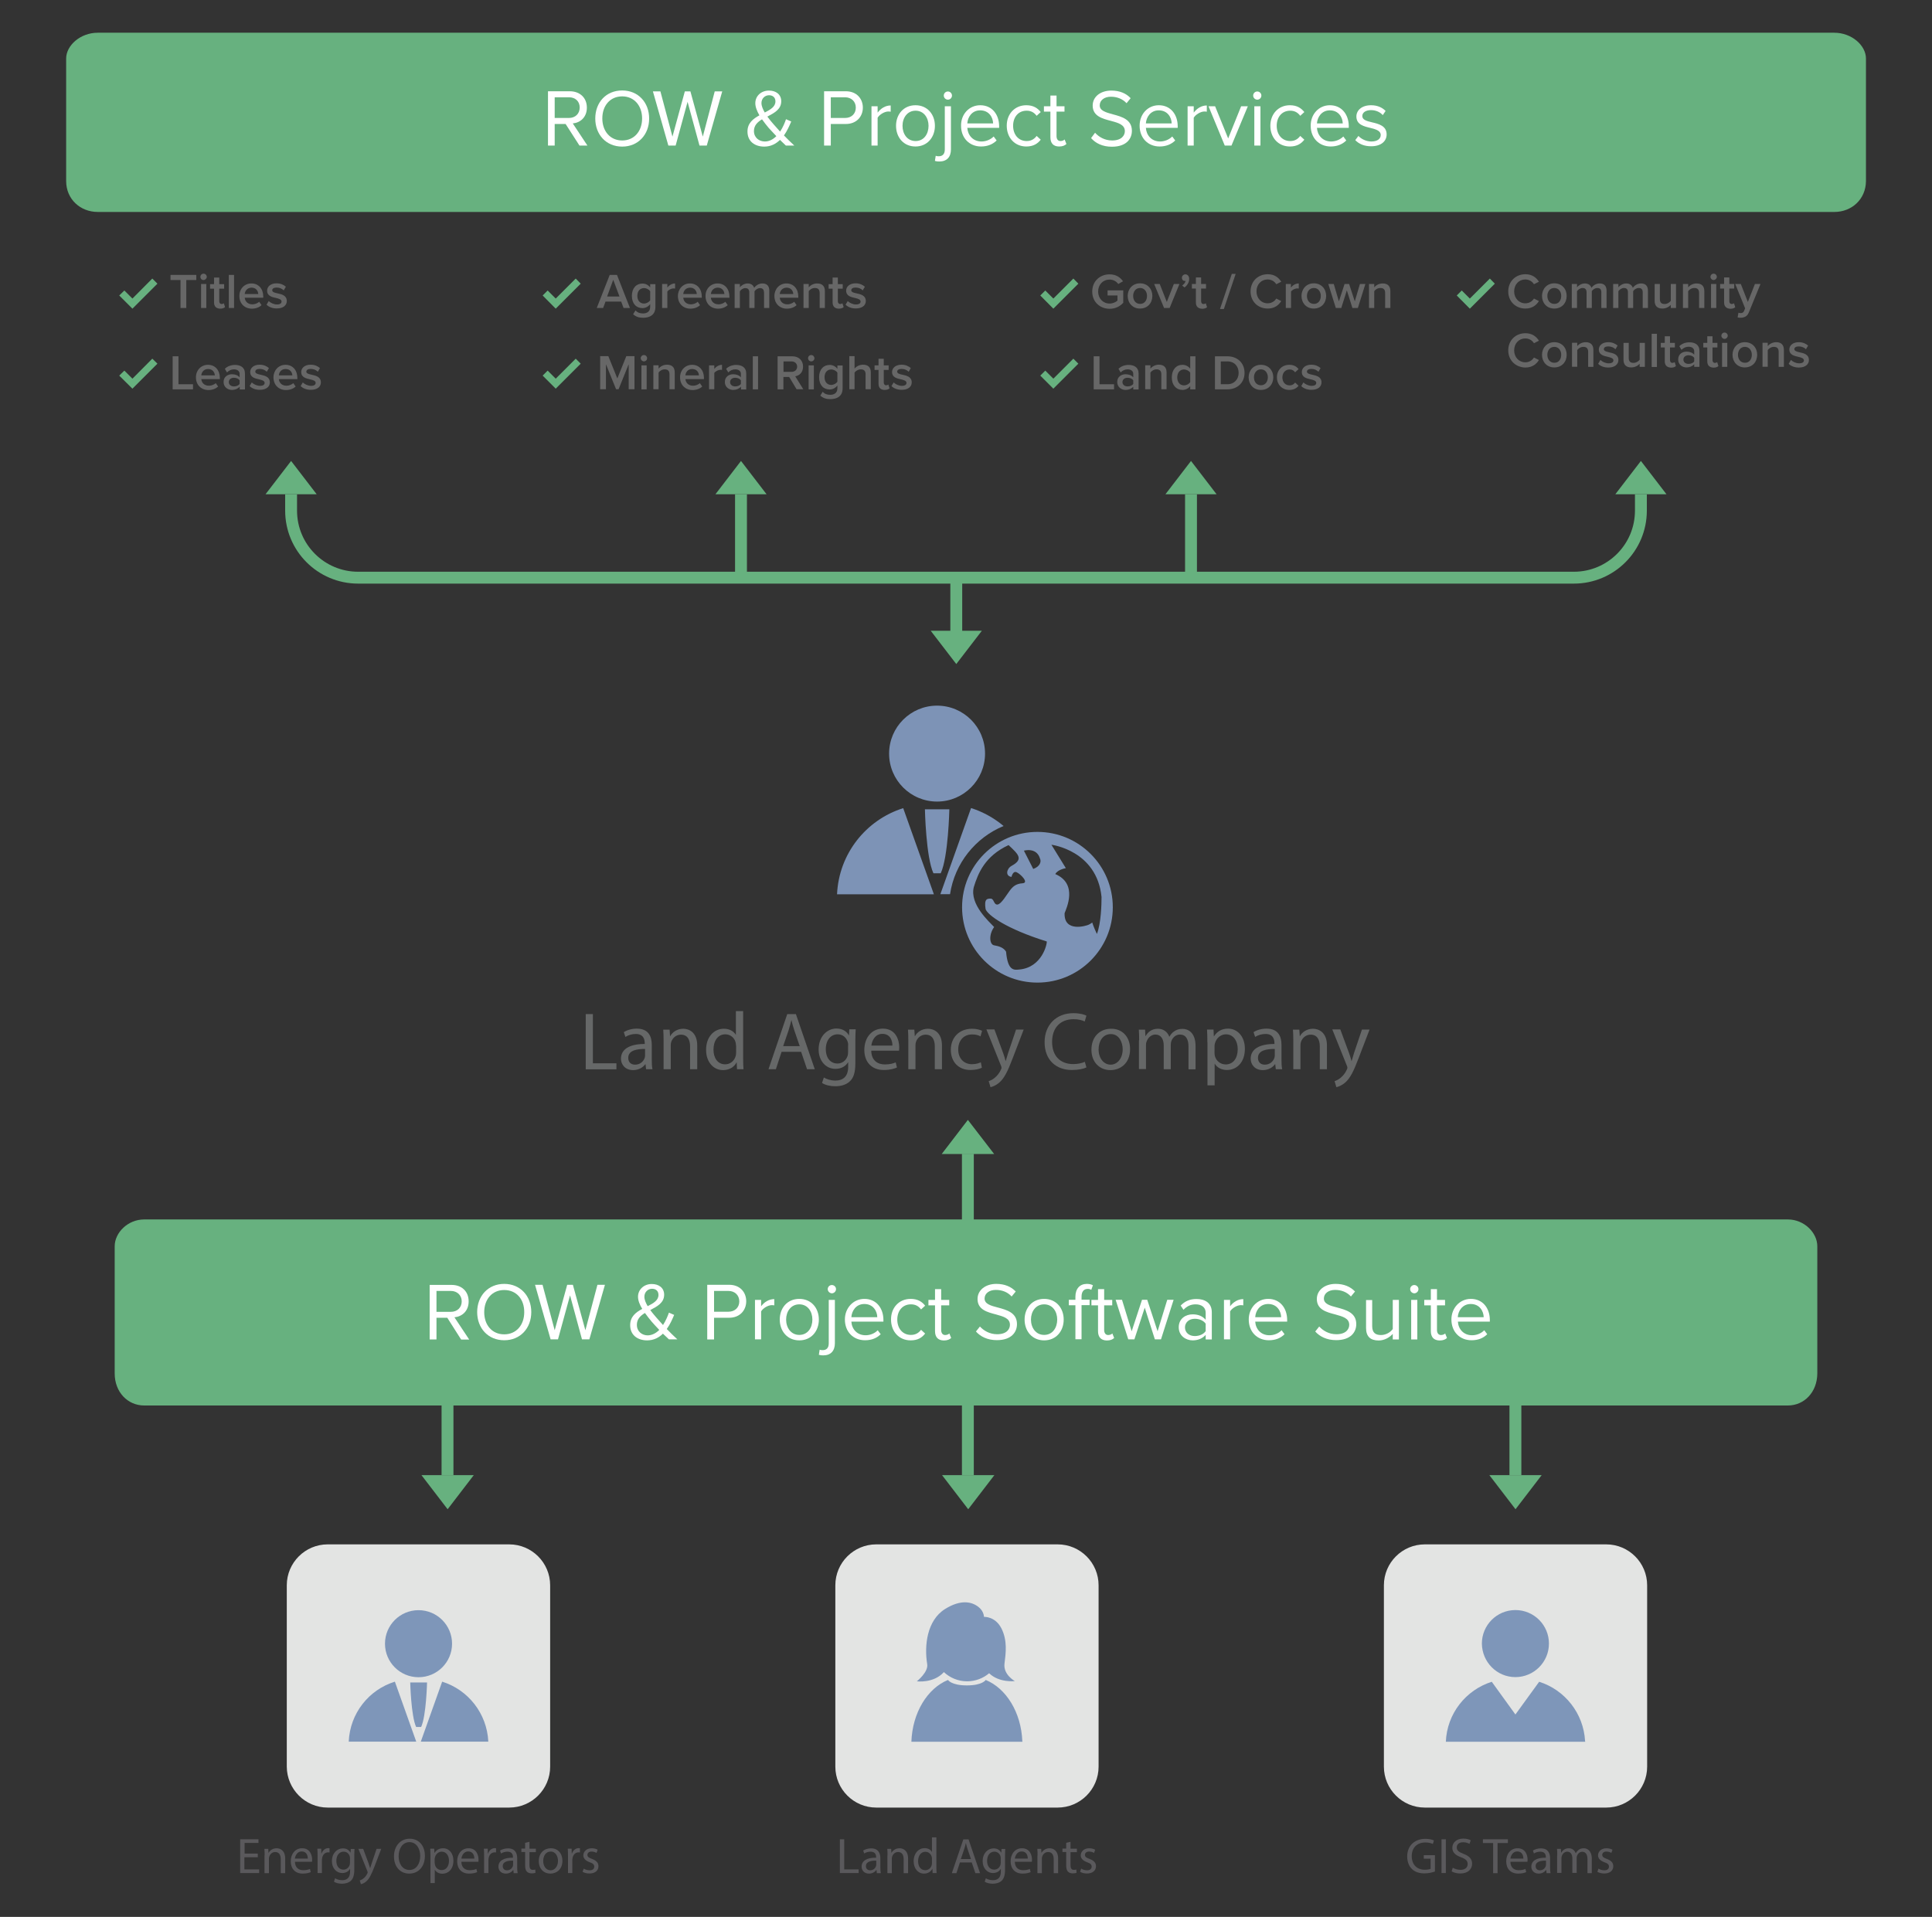 <?xml version="1.0" encoding="utf-8"?>
<!-- Generator: Adobe Illustrator 25.4.1, SVG Export Plug-In . SVG Version: 6.00 Build 0)  -->
<!DOCTYPE svg PUBLIC "-//W3C//DTD SVG 1.1//EN" "http://www.w3.org/Graphics/SVG/1.1/DTD/svg11.dtd">
<svg version="1.1" id="Layer_1" xmlns:x="http://ns.adobe.com/Extensibility/1.0/" xmlns:i="http://ns.adobe.com/AdobeIllustrator/10.0/" xmlns:graph="http://ns.adobe.com/Graphs/1.0/"
	 xmlns="http://www.w3.org/2000/svg" xmlns:xlink="http://www.w3.org/1999/xlink" x="0px" y="0px" width="1699.7px"
	 height="1686.7px" viewBox="0 0 1699.7 1686.7" style="enable-background:new 0 0 1699.7 1686.7;" xml:space="preserve">
<rect x="0" y="0" width="1699.7" height="1686.7" fill="#333333" stroke="none"/>
<style type="text/css">
	.st0{fill:#666868;}
	.st1{fill:#E3E4E3;}
	.st2{fill:#7E96B9;}
	.st3{fill:none;stroke:#67B17F;stroke-width:10.448;stroke-miterlimit:10;}
	.st4{fill:#67B17F;}
	.st5{fill:#5A595C;}
	.st6{fill:#FFFFFF;}
	.st7{fill:#7D93B6;}
	.st8{fill:#676767;}
</style>
<g>
	<path class="st0" d="M515.3,892.3h6.3v43.3h20.7v5.3h-27V892.3z"/>
	<path class="st0" d="M568.4,940.8l-0.5-4.4h-0.2c-1.9,2.7-5.7,5.2-10.7,5.2c-7.1,0-10.7-5-10.7-10c0-8.4,7.5-13,20.9-13v-0.7
		c0-2.9-0.8-8.1-7.9-8.1c-3.2,0-6.6,1-9.1,2.6l-1.4-4.2c2.9-1.9,7.1-3.1,11.4-3.1c10.7,0,13.2,7.3,13.2,14.3v13c0,3,0.1,6,0.6,8.4
		H568.4z M567.5,923c-6.9-0.1-14.8,1.1-14.8,7.8c0,4.1,2.7,6,6,6c4.5,0,7.4-2.9,8.4-5.8c0.2-0.6,0.4-1.4,0.4-2V923z"/>
	<path class="st0" d="M583.8,915.4c0-3.6-0.1-6.6-0.3-9.4h5.6l0.4,5.8h0.1c1.7-3.3,5.8-6.6,11.5-6.6c4.8,0,12.3,2.9,12.3,14.8v20.8
		h-6.3v-20.1c0-5.6-2.1-10.3-8.1-10.3c-4.2,0-7.4,3-8.5,6.5c-0.3,0.8-0.4,1.9-0.4,3v20.9h-6.3V915.4z"/>
	<path class="st0" d="M653.8,889.7v42.1c0,3.1,0.1,6.6,0.3,9h-5.7l-0.3-6H648c-1.9,3.9-6.2,6.8-11.9,6.8c-8.4,0-14.9-7.1-14.9-17.7
		c-0.1-11.6,7.1-18.7,15.6-18.7c5.3,0,8.9,2.5,10.5,5.3h0.1v-20.8H653.8z M647.5,920.1c0-0.8-0.1-1.9-0.3-2.7
		c-0.9-4-4.4-7.3-9.1-7.3c-6.6,0-10.4,5.8-10.4,13.5c0,7.1,3.5,12.9,10.3,12.9c4.2,0,8.1-2.8,9.3-7.6c0.2-0.9,0.3-1.7,0.3-2.7V920.1
		z"/>
	<path class="st0" d="M687.6,925.5l-5,15.3h-6.5l16.5-48.5h7.6l16.6,48.5H710l-5.2-15.3H687.6z M703.6,920.6l-4.8-14
		c-1.1-3.2-1.8-6-2.5-8.9h-0.1c-0.7,2.9-1.5,5.8-2.4,8.8l-4.8,14H703.6z"/>
	<path class="st0" d="M752.8,905.9c-0.1,2.5-0.3,5.3-0.3,9.6v20.2c0,8-1.6,12.9-5,15.9c-3.4,3.2-8.3,4.2-12.7,4.2
		c-4.2,0-8.8-1-11.6-2.9l1.6-4.8c2.3,1.4,5.9,2.7,10.2,2.7c6.5,0,11.2-3.4,11.2-12.2v-3.9h-0.1c-1.9,3.2-5.7,5.8-11.1,5.8
		c-8.6,0-14.8-7.3-14.8-17c0-11.8,7.7-18.5,15.7-18.5c6,0,9.4,3.2,10.9,6h0.1l0.3-5.3H752.8z M746.2,919.7c0-1.1-0.1-2-0.4-2.9
		c-1.2-3.7-4.2-6.7-8.9-6.7c-6,0-10.4,5.1-10.4,13.2c0,6.8,3.5,12.5,10.3,12.5c3.9,0,7.4-2.4,8.8-6.5c0.4-1.1,0.5-2.3,0.5-3.4V919.7
		z"/>
	<path class="st0" d="M766.5,924.5c0.1,8.6,5.6,12.1,11.9,12.1c4.5,0,7.3-0.8,9.6-1.8l1.1,4.5c-2.2,1-6,2.2-11.6,2.2
		c-10.7,0-17.1-7.1-17.1-17.6c0-10.5,6.2-18.8,16.3-18.8c11.4,0,14.4,10,14.4,16.4c0,1.3-0.1,2.3-0.2,3H766.5z M785.1,920
		c0.1-4-1.7-10.3-8.8-10.3c-6.4,0-9.2,5.9-9.7,10.3H785.1z"/>
	<path class="st0" d="M799.1,915.4c0-3.6-0.1-6.6-0.3-9.4h5.6l0.4,5.8h0.1c1.7-3.3,5.8-6.6,11.5-6.6c4.8,0,12.3,2.9,12.3,14.8v20.8
		h-6.3v-20.1c0-5.6-2.1-10.3-8.1-10.3c-4.2,0-7.4,3-8.5,6.5c-0.3,0.8-0.4,1.9-0.4,3v20.9h-6.3V915.4z"/>
	<path class="st0" d="M863.8,939.5c-1.7,0.9-5.3,2-10,2c-10.5,0-17.3-7.1-17.3-17.8c0-10.7,7.3-18.5,18.7-18.5
		c3.7,0,7.1,0.9,8.8,1.8l-1.4,4.9c-1.5-0.9-3.9-1.7-7.3-1.7c-8,0-12.3,5.9-12.3,13.2c0,8.1,5.2,13,12.1,13c3.6,0,6-0.9,7.8-1.7
		L863.8,939.5z"/>
	<path class="st0" d="M874.9,905.9l7.6,20.6c0.8,2.3,1.7,5,2.2,7.1h0.1c0.6-2.1,1.4-4.8,2.2-7.3l6.9-20.4h6.7l-9.5,24.8
		c-4.5,11.9-7.6,18.1-11.9,21.8c-3.1,2.7-6.2,3.8-7.8,4.1l-1.6-5.3c1.6-0.5,3.7-1.5,5.5-3.1c1.7-1.4,3.9-3.8,5.3-7.1
		c0.3-0.6,0.5-1.2,0.5-1.5c0-0.4-0.1-0.9-0.4-1.7l-12.9-32.1H874.9z"/>
	<path class="st0" d="M955.8,939.2c-2.3,1.2-6.9,2.3-12.8,2.3c-13.7,0-24-8.6-24-24.5c0-15.2,10.3-25.5,25.3-25.5
		c6,0,9.9,1.3,11.5,2.2l-1.5,5.1c-2.4-1.2-5.8-2-9.8-2c-11.4,0-18.9,7.3-18.9,20c0,11.9,6.8,19.5,18.6,19.5c3.8,0,7.7-0.8,10.2-2
		L955.8,939.2z"/>
	<path class="st0" d="M994.2,923.1c0,12.9-8.9,18.5-17.3,18.5c-9.4,0-16.7-6.9-16.7-17.9c0-11.7,7.6-18.5,17.3-18.5
		C987.4,905.1,994.2,912.4,994.2,923.1z M966.5,923.4c0,7.6,4.4,13.4,10.6,13.4c6,0,10.6-5.7,10.6-13.5c0-5.9-3-13.4-10.4-13.4
		C969.8,909.9,966.5,916.8,966.5,923.4z"/>
	<path class="st0" d="M1002.2,915.4c0-3.6-0.1-6.6-0.3-9.4h5.5l0.3,5.6h0.2c1.9-3.3,5.2-6.4,10.9-6.4c4.8,0,8.4,2.9,9.9,7h0.1
		c1.1-1.9,2.4-3.5,3.9-4.5c2.1-1.6,4.4-2.4,7.7-2.4c4.6,0,11.4,3,11.4,15.1v20.5h-6.2V921c0-6.7-2.4-10.7-7.6-10.7
		c-3.6,0-6.4,2.7-7.5,5.8c-0.3,0.9-0.5,2-0.5,3.2v21.5h-6.2v-20.9c0-5.5-2.4-9.6-7.3-9.6c-4,0-6.8,3.2-7.8,6.3
		c-0.4,0.9-0.5,2-0.5,3.1v21h-6.2V915.4z"/>
	<path class="st0" d="M1062.2,917.3c0-4.5-0.1-8.1-0.3-11.4h5.7l0.3,6h0.1c2.6-4.2,6.7-6.8,12.4-6.8c8.4,0,14.8,7.1,14.8,17.7
		c0,12.5-7.6,18.7-15.8,18.7c-4.6,0-8.6-2-10.7-5.5h-0.1V955h-6.3V917.3z M1068.5,926.6c0,0.9,0.1,1.8,0.3,2.6
		c1.2,4.4,5,7.4,9.5,7.4c6.7,0,10.6-5.5,10.6-13.5c0-7-3.7-13-10.4-13c-4.3,0-8.3,3.1-9.6,7.8c-0.2,0.8-0.4,1.7-0.4,2.6V926.6z"/>
	<path class="st0" d="M1122.4,940.8l-0.5-4.4h-0.2c-1.9,2.7-5.7,5.2-10.7,5.2c-7.1,0-10.7-5-10.7-10c0-8.4,7.5-13,20.9-13v-0.7
		c0-2.9-0.8-8.1-7.9-8.1c-3.2,0-6.6,1-9.1,2.6l-1.4-4.2c2.9-1.9,7.1-3.1,11.4-3.1c10.7,0,13.2,7.3,13.2,14.3v13c0,3,0.1,6,0.6,8.4
		H1122.4z M1121.5,923c-6.9-0.1-14.8,1.1-14.8,7.8c0,4.1,2.7,6,6,6c4.5,0,7.4-2.9,8.4-5.8c0.2-0.6,0.4-1.4,0.4-2V923z"/>
	<path class="st0" d="M1137.8,915.4c0-3.6-0.1-6.6-0.3-9.4h5.6l0.4,5.8h0.1c1.7-3.3,5.8-6.6,11.5-6.6c4.8,0,12.3,2.9,12.3,14.8v20.8
		h-6.3v-20.1c0-5.6-2.1-10.3-8.1-10.3c-4.2,0-7.4,3-8.5,6.5c-0.3,0.8-0.4,1.9-0.4,3v20.9h-6.3V915.4z"/>
	<path class="st0" d="M1179.2,905.9l7.6,20.6c0.8,2.3,1.7,5,2.2,7.1h0.1c0.6-2.1,1.4-4.8,2.2-7.3l6.9-20.4h6.7l-9.5,24.8
		c-4.5,11.9-7.6,18.1-11.9,21.8c-3.1,2.7-6.2,3.8-7.8,4.1l-1.6-5.3c1.6-0.5,3.7-1.5,5.5-3.1c1.7-1.4,3.9-3.8,5.3-7.1
		c0.3-0.6,0.5-1.2,0.5-1.5c0-0.4-0.1-0.9-0.4-1.7l-12.9-32.1H1179.2z"/>
</g>
<g>
	<path class="st1" d="M770.9,1590.5h159.6c19.8,0,36-16.1,36-36v-159.6c0-19.8-16.1-36-36-36H770.9c-19.8,0-36,16.1-36,36v159.6
		C734.9,1574.3,751,1590.5,770.9,1590.5z"/>
	<path class="st2" d="M899.4,1532.1c-1-25.4-14.2-46.5-32.2-53.9c0,0-2.8,4.8-16.6,4.8c-13.7,0-16.6-4.8-16.6-4.8
		c-18.1,7.4-31.3,28.8-32.2,54.4h97.8L899.4,1532.1z"/>
	<path class="st2" d="M892.8,1479.2c0,0-10.2-5.6-9.1-15.2c1.2-9.5,2.7-20.5-2.7-31.2c-5.5-10.7-15.2-10.1-15.2-10.1l-0.1-0.1
		c-0.2-1.9-1-5.7-5.1-8.8c-5.7-4.4-15.3-6.7-29.2,2c-16.1,10.1-18.3,32.5-15.7,48.4c1.3,7-9.1,15.2-9.1,15.2s14.7,2,23.8-8.1
		c5.3,5,12.6,8.1,20.4,8.1c7.4,0,14.2-2.7,19.4-7.1C879.1,1480.9,892.8,1479.2,892.8,1479.2L892.8,1479.2z"/>
	<line class="st3" x1="851.5" y1="1181.9" x2="851.5" y2="1015.2"/>
	<path class="st4" d="M846.7,1298h-17.9l23,30l23-30h-17.9"/>
	<path class="st3" d="M851.5,1298v-113.8"/>
	<path class="st4" d="M1328.2,1298h-17.9l23,30l23-30h-17.9"/>
	<path class="st3" d="M1333.2,1298v-68.2"/>
	<path class="st4" d="M388.7,1298h-17.9l23,30l23-30h-17.9"/>
	<path class="st3" d="M393.7,1298v-68"/>
	<path class="st4" d="M1572.9,1236.7H126.8c-14.3,0-25.9-11.6-25.9-28.2v-111.9c0-12,11.6-23.6,25.9-23.6h1446.1
		c14.3,0,25.9,11.6,25.9,23.6v111.9C1598.7,1225.1,1587.2,1236.7,1572.9,1236.7L1572.9,1236.7z"/>
	<path class="st4" d="M846.5,1015.4h-18l23-30l23.1,30h-18"/>
	<g>
		<g>
			<path class="st5" d="M738.9,1618.4h3.8v26.5h12.7v3.2h-16.5V1618.4z"/>
			<path class="st5" d="M771.4,1648.1l-0.3-2.7H771c-1.2,1.7-3.5,3.2-6.5,3.2c-4.3,0-6.5-3-6.5-6.1c0-5.2,4.6-8,12.8-7.9v-0.4
				c0-1.8-0.5-4.9-4.9-4.9c-2,0-4.1,0.6-5.6,1.6l-0.9-2.6c1.8-1.1,4.3-1.9,7-1.9c6.5,0,8.1,4.5,8.1,8.7v8c0,1.9,0.1,3.7,0.4,5.1
				H771.4z M770.8,1637.2c-4.2-0.1-9,0.7-9,4.8c0,2.5,1.7,3.7,3.7,3.7c2.8,0,4.5-1.8,5.2-3.6c0.1-0.4,0.2-0.8,0.2-1.2V1637.2z"/>
			<path class="st5" d="M780.8,1632.6c0-2.2,0-4-0.2-5.8h3.4l0.2,3.5h0.1c1.1-2,3.5-4,7.1-4c3,0,7.5,1.8,7.5,9.1v12.8h-3.9v-12.3
				c0-3.4-1.3-6.3-4.9-6.3c-2.6,0-4.5,1.8-5.2,4c-0.2,0.5-0.3,1.1-0.3,1.8v12.8h-3.9V1632.6z"/>
			<path class="st5" d="M823.8,1616.8v25.8c0,1.9,0,4.1,0.2,5.5h-3.5l-0.2-3.7h-0.1c-1.2,2.4-3.8,4.2-7.3,4.2
				c-5.2,0-9.1-4.4-9.1-10.9c0-7.1,4.4-11.5,9.6-11.5c3.3,0,5.5,1.5,6.4,3.3h0.1v-12.8H823.8z M819.9,1635.5c0-0.5,0-1.1-0.2-1.6
				c-0.6-2.5-2.7-4.5-5.6-4.5c-4,0-6.4,3.5-6.4,8.3c0,4.3,2.1,7.9,6.3,7.9c2.6,0,5-1.7,5.7-4.6c0.1-0.5,0.2-1.1,0.2-1.7V1635.5z"/>
			<path class="st5" d="M844.5,1638.8l-3.1,9.4h-4l10.1-29.7h4.6l10.1,29.7h-4.1l-3.2-9.4H844.5z M854.2,1635.8l-2.9-8.6
				c-0.7-1.9-1.1-3.7-1.5-5.4h-0.1c-0.4,1.8-0.9,3.6-1.5,5.4l-2.9,8.6H854.2z"/>
			<path class="st5" d="M884.4,1626.8c-0.1,1.5-0.2,3.3-0.2,5.9v12.4c0,4.9-1,7.9-3,9.8c-2.1,1.9-5.1,2.6-7.8,2.6
				c-2.6,0-5.4-0.6-7.1-1.8l1-3c1.4,0.9,3.6,1.7,6.3,1.7c4,0,6.9-2.1,6.9-7.5v-2.4h-0.1c-1.2,2-3.5,3.6-6.8,3.6
				c-5.3,0-9.1-4.5-9.1-10.4c0-7.2,4.7-11.3,9.6-11.3c3.7,0,5.7,1.9,6.7,3.7h0.1l0.2-3.2H884.4z M880.4,1635.2c0-0.7,0-1.2-0.2-1.8
				c-0.7-2.3-2.6-4.1-5.4-4.1c-3.7,0-6.4,3.1-6.4,8.1c0,4.2,2.1,7.7,6.3,7.7c2.4,0,4.5-1.5,5.4-4c0.2-0.7,0.3-1.4,0.3-2.1V1635.2z"
				/>
			<path class="st5" d="M892.8,1638.2c0.1,5.3,3.4,7.4,7.3,7.4c2.8,0,4.5-0.5,5.9-1.1l0.7,2.8c-1.4,0.6-3.7,1.3-7.1,1.3
				c-6.6,0-10.5-4.3-10.5-10.8c0-6.4,3.8-11.5,10-11.5c7,0,8.8,6.1,8.8,10.1c0,0.8-0.1,1.4-0.1,1.8H892.8z M904.2,1635.4
				c0-2.5-1-6.3-5.4-6.3c-3.9,0-5.6,3.6-6,6.3H904.2z"/>
			<path class="st5" d="M912.8,1632.6c0-2.2,0-4-0.2-5.8h3.4l0.2,3.5h0.1c1.1-2,3.5-4,7.1-4c3,0,7.5,1.8,7.5,9.1v12.8h-3.9v-12.3
				c0-3.4-1.3-6.3-4.9-6.3c-2.6,0-4.5,1.8-5.2,4c-0.2,0.5-0.3,1.1-0.3,1.8v12.8h-3.9V1632.6z"/>
			<path class="st5" d="M941.8,1620.6v6.1h5.6v3h-5.6v11.5c0,2.6,0.8,4.1,2.9,4.1c1,0,1.8-0.1,2.2-0.3l0.2,2.9
				c-0.8,0.3-1.9,0.5-3.4,0.5c-1.8,0-3.3-0.6-4.2-1.6c-1.1-1.1-1.5-3-1.5-5.6v-11.6h-3.3v-3h3.3v-5.1L941.8,1620.6z"/>
			<path class="st5" d="M951.2,1644.2c1.1,0.8,3.2,1.5,5.1,1.5c2.8,0,4.1-1.4,4.1-3.2c0-1.9-1.1-2.9-4-3.9c-3.8-1.4-5.6-3.5-5.6-6
				c0-3.4,2.8-6.3,7.4-6.3c2.2,0,4.1,0.6,5.3,1.3l-1,2.8c-0.8-0.5-2.4-1.2-4.4-1.2c-2.3,0-3.6,1.3-3.6,2.9c0,1.8,1.3,2.6,4.1,3.6
				c3.7,1.4,5.6,3.3,5.6,6.4c0,3.8-2.9,6.4-8,6.4c-2.3,0-4.5-0.6-6-1.5L951.2,1644.2z"/>
		</g>
	</g>
	<g>
		<path class="st1" d="M1253.5,1590.5h159.6c19.8,0,36-16.1,36-36v-159.6c0-19.8-16.1-36-36-36h-159.6c-19.8,0-36,16.1-36,36v159.6
			C1217.5,1574.3,1233.6,1590.5,1253.5,1590.5z"/>
		<path class="st2" d="M1394.5,1532.1c-1.3-24.6-17.9-45.2-40.4-52.3l-20.9,28.8l-20.8-28.8c-22.7,7.2-39.4,27.9-40.4,52.8h122.7
			L1394.5,1532.1z M1333.2,1475.7c16.2,0,29.5-13.2,29.5-29.5s-13.2-29.5-29.5-29.5s-29.5,13.2-29.5,29.5
			C1303.9,1462.5,1316.9,1475.7,1333.2,1475.7z"/>
		<g>
			<g>
				<path class="st5" d="M1262.3,1646.8c-1.7,0.6-5.1,1.6-9.1,1.6c-4.5,0-8.2-1.1-11.1-3.9c-2.6-2.5-4.1-6.4-4.1-11.1
					c0-8.9,6.1-15.4,16.1-15.4c3.4,0,6.1,0.8,7.4,1.4l-0.9,3.1c-1.6-0.7-3.6-1.3-6.6-1.3c-7.2,0-12,4.5-12,12c0,7.5,4.5,12,11.5,12
					c2.5,0,4.2-0.4,5.1-0.8v-8.9h-6v-3.1h9.8V1646.8z"/>
				<path class="st5" d="M1272,1618.4v29.7h-3.8v-29.7H1272z"/>
				<path class="st5" d="M1278.1,1643.4c1.7,1.1,4.2,1.9,6.9,1.9c3.9,0,6.2-2.1,6.2-5.1c0-2.8-1.6-4.4-5.6-5.9
					c-4.9-1.7-7.9-4.2-7.9-8.4c0-4.6,3.8-8.1,9.6-8.1c3,0,5.3,0.7,6.6,1.5l-1.1,3.1c-1-0.5-3-1.4-5.6-1.4c-4.1,0-5.6,2.4-5.6,4.5
					c0,2.8,1.8,4.1,5.9,5.7c5,1.9,7.6,4.4,7.6,8.7c0,4.6-3.4,8.6-10.4,8.6c-2.9,0-6-0.8-7.6-1.9L1278.1,1643.4z"/>
				<path class="st5" d="M1313.6,1621.7h-9v-3.3h22v3.3h-9.1v26.5h-3.9V1621.7z"/>
				<path class="st5" d="M1328.8,1638.2c0.1,5.3,3.4,7.4,7.3,7.4c2.8,0,4.5-0.5,5.9-1.1l0.7,2.8c-1.4,0.6-3.7,1.3-7.1,1.3
					c-6.6,0-10.5-4.3-10.5-10.8c0-6.4,3.8-11.5,10-11.5c7,0,8.8,6.1,8.8,10.1c0,0.8-0.1,1.4-0.1,1.8H1328.8z M1340.2,1635.4
					c0-2.5-1-6.3-5.4-6.3c-3.9,0-5.6,3.6-6,6.3H1340.2z"/>
				<path class="st5" d="M1360.6,1648.1l-0.3-2.7h-0.1c-1.2,1.7-3.5,3.2-6.5,3.2c-4.3,0-6.5-3-6.5-6.1c0-5.2,4.6-8,12.8-7.9v-0.4
					c0-1.8-0.5-4.9-4.9-4.9c-2,0-4.1,0.6-5.6,1.6l-0.9-2.6c1.8-1.1,4.3-1.9,7-1.9c6.5,0,8.1,4.5,8.1,8.7v8c0,1.9,0.1,3.7,0.4,5.1
					H1360.6z M1360,1637.2c-4.2-0.1-9,0.7-9,4.8c0,2.5,1.7,3.7,3.7,3.7c2.8,0,4.5-1.8,5.2-3.6c0.1-0.4,0.2-0.8,0.2-1.2V1637.2z"/>
				<path class="st5" d="M1370,1632.6c0-2.2,0-4-0.2-5.8h3.4l0.2,3.4h0.1c1.2-2,3.2-3.9,6.7-3.9c2.9,0,5.1,1.8,6,4.3h0.1
					c0.7-1.2,1.5-2.1,2.4-2.8c1.3-1,2.7-1.5,4.7-1.5c2.8,0,7,1.9,7,9.3v12.6h-3.8V1636c0-4.1-1.5-6.6-4.6-6.6
					c-2.2,0-3.9,1.6-4.6,3.5c-0.2,0.5-0.3,1.2-0.3,1.9v13.2h-3.8v-12.8c0-3.4-1.5-5.9-4.5-5.9c-2.4,0-4.2,1.9-4.8,3.9
					c-0.2,0.6-0.3,1.2-0.3,1.9v12.9h-3.8V1632.6z"/>
				<path class="st5" d="M1406.3,1644.2c1.1,0.8,3.2,1.5,5.1,1.5c2.8,0,4.1-1.4,4.1-3.2c0-1.9-1.1-2.9-4-3.9c-3.8-1.4-5.6-3.5-5.6-6
					c0-3.4,2.8-6.3,7.4-6.3c2.2,0,4.1,0.6,5.3,1.3l-1,2.8c-0.8-0.5-2.4-1.2-4.4-1.2c-2.3,0-3.6,1.3-3.6,2.9c0,1.8,1.3,2.6,4.1,3.6
					c3.7,1.4,5.6,3.3,5.6,6.4c0,3.8-2.9,6.4-8,6.4c-2.3,0-4.5-0.6-6-1.5L1406.3,1644.2z"/>
			</g>
		</g>
	</g>
	<g>
		<path class="st1" d="M288.3,1590.5H448c19.8,0,36-16.1,36-36v-159.6c0-19.8-16.1-36-36-36H288.3c-19.8,0-36,16.1-36,36v159.6
			C252.4,1574.3,268.5,1590.5,288.3,1590.5z"/>
		<ellipse class="st2" cx="368.2" cy="1446.3" rx="29.5" ry="29.5"/>
		<path class="st2" d="M306.8,1532.5h59.4l-18.8-52.8C324.5,1486.8,307.9,1507.5,306.8,1532.5z M389,1479.7l-18.8,52.8h59.4
			C428.4,1507.5,411.7,1486.8,389,1479.7z M375.7,1480.4h-14.8c0,0,0.7,29.5,5.2,39.2h4.4C375,1509.9,375.7,1480.4,375.7,1480.4z"/>
		<g>
			<g>
				<path class="st5" d="M226.6,1634.2h-11.6v10.7H228v3.2h-16.7v-29.7h16.1v3.2h-12.2v9.4h11.6V1634.2z"/>
				<path class="st5" d="M232.8,1632.6c0-2.2,0-4-0.2-5.8h3.4l0.2,3.5h0.1c1.1-2,3.5-4,7.1-4c3,0,7.5,1.8,7.5,9.1v12.8h-3.9v-12.3
					c0-3.4-1.3-6.3-4.9-6.3c-2.6,0-4.5,1.8-5.2,4c-0.2,0.5-0.3,1.1-0.3,1.8v12.8h-3.9V1632.6z"/>
				<path class="st5" d="M259.5,1638.2c0.1,5.3,3.4,7.4,7.3,7.4c2.8,0,4.5-0.5,5.9-1.1l0.7,2.8c-1.4,0.6-3.7,1.3-7.1,1.3
					c-6.6,0-10.5-4.3-10.5-10.8c0-6.4,3.8-11.5,10-11.5c7,0,8.8,6.1,8.8,10.1c0,0.8-0.1,1.4-0.1,1.8H259.5z M270.8,1635.4
					c0-2.5-1-6.3-5.4-6.3c-3.9,0-5.6,3.6-6,6.3H270.8z"/>
				<path class="st5" d="M279.4,1633.4c0-2.5,0-4.7-0.2-6.7h3.4l0.1,4.2h0.2c1-2.9,3.3-4.7,5.9-4.7c0.4,0,0.8,0,1.1,0.1v3.7
					c-0.4-0.1-0.8-0.1-1.3-0.1c-2.7,0-4.7,2.1-5.2,5c-0.1,0.5-0.2,1.1-0.2,1.8v11.4h-3.8V1633.4z"/>
				<path class="st5" d="M311.9,1626.8c-0.1,1.5-0.2,3.3-0.2,5.9v12.4c0,4.9-1,7.9-3,9.8c-2.1,1.9-5.1,2.6-7.8,2.6
					c-2.6,0-5.4-0.6-7.1-1.8l1-3c1.4,0.9,3.6,1.7,6.3,1.7c4,0,6.9-2.1,6.9-7.5v-2.4h-0.1c-1.2,2-3.5,3.6-6.8,3.6
					c-5.3,0-9.1-4.5-9.1-10.4c0-7.2,4.7-11.3,9.6-11.3c3.7,0,5.7,1.9,6.7,3.7h0.1l0.2-3.2H311.9z M307.9,1635.2c0-0.7,0-1.2-0.2-1.8
					c-0.7-2.3-2.6-4.1-5.4-4.1c-3.7,0-6.4,3.1-6.4,8.1c0,4.2,2.1,7.7,6.3,7.7c2.4,0,4.5-1.5,5.4-4c0.2-0.7,0.3-1.4,0.3-2.1V1635.2z"
					/>
				<path class="st5" d="M319.5,1626.8l4.7,12.6c0.5,1.4,1,3.1,1.4,4.4h0.1c0.4-1.3,0.8-2.9,1.4-4.5l4.2-12.5h4.1l-5.8,15.2
					c-2.8,7.3-4.7,11.1-7.3,13.4c-1.9,1.7-3.8,2.3-4.8,2.5l-1-3.3c1-0.3,2.3-0.9,3.4-1.9c1.1-0.8,2.4-2.3,3.3-4.3
					c0.2-0.4,0.3-0.7,0.3-0.9c0-0.2-0.1-0.5-0.3-1l-7.9-19.7H319.5z"/>
				<path class="st5" d="M373.8,1632.9c0,10.2-6.2,15.7-13.8,15.7c-7.9,0-13.4-6.1-13.4-15.1c0-9.4,5.9-15.6,13.8-15.6
					C368.6,1617.9,373.8,1624.1,373.8,1632.9z M350.7,1633.4c0,6.4,3.4,12,9.5,12c6.1,0,9.5-5.6,9.5-12.4c0-5.9-3.1-12.1-9.5-12.1
					C353.9,1621,350.7,1626.9,350.7,1633.4z"/>
				<path class="st5" d="M378.7,1633.7c0-2.7-0.1-4.9-0.2-7h3.5l0.2,3.7h0.1c1.6-2.6,4.1-4.1,7.6-4.1c5.2,0,9,4.4,9,10.9
					c0,7.7-4.7,11.5-9.7,11.5c-2.8,0-5.3-1.2-6.6-3.4h-0.1v11.6h-3.8V1633.7z M382.5,1639.4c0,0.6,0.1,1.1,0.2,1.6
					c0.7,2.7,3,4.5,5.8,4.5c4.1,0,6.5-3.4,6.5-8.3c0-4.3-2.3-7.9-6.4-7.9c-2.6,0-5.1,1.9-5.9,4.8c-0.1,0.5-0.3,1.1-0.3,1.6V1639.4z"
					/>
				<path class="st5" d="M405.9,1638.2c0.1,5.3,3.4,7.4,7.3,7.4c2.8,0,4.5-0.5,5.9-1.1l0.7,2.8c-1.4,0.6-3.7,1.3-7.1,1.3
					c-6.6,0-10.5-4.3-10.5-10.8c0-6.4,3.8-11.5,10-11.5c7,0,8.8,6.1,8.8,10.1c0,0.8-0.1,1.4-0.1,1.8H405.9z M417.3,1635.4
					c0-2.5-1-6.3-5.4-6.3c-3.9,0-5.6,3.6-6,6.3H417.3z"/>
				<path class="st5" d="M425.9,1633.4c0-2.5,0-4.7-0.2-6.7h3.4l0.1,4.2h0.2c1-2.9,3.3-4.7,5.9-4.7c0.4,0,0.8,0,1.1,0.1v3.7
					c-0.4-0.1-0.8-0.1-1.3-0.1c-2.7,0-4.7,2.1-5.2,5c-0.1,0.5-0.2,1.1-0.2,1.8v11.4h-3.8V1633.4z"/>
				<path class="st5" d="M451.9,1648.1l-0.3-2.7h-0.1c-1.2,1.7-3.5,3.2-6.5,3.2c-4.3,0-6.5-3-6.5-6.1c0-5.2,4.6-8,12.8-7.9v-0.4
					c0-1.8-0.5-4.9-4.9-4.9c-2,0-4.1,0.6-5.6,1.6l-0.9-2.6c1.8-1.1,4.3-1.9,7-1.9c6.5,0,8.1,4.5,8.1,8.7v8c0,1.9,0.1,3.7,0.4,5.1
					H451.9z M451.3,1637.2c-4.2-0.1-9,0.7-9,4.8c0,2.5,1.7,3.7,3.7,3.7c2.8,0,4.5-1.8,5.2-3.6c0.1-0.4,0.2-0.8,0.2-1.2V1637.2z"/>
				<path class="st5" d="M465.8,1620.6v6.1h5.6v3h-5.6v11.5c0,2.6,0.8,4.1,2.9,4.1c1,0,1.8-0.1,2.2-0.3l0.2,2.9
					c-0.8,0.3-1.9,0.5-3.4,0.5c-1.8,0-3.3-0.6-4.2-1.6c-1.1-1.1-1.5-3-1.5-5.6v-11.6h-3.3v-3h3.3v-5.1L465.8,1620.6z"/>
				<path class="st5" d="M494.8,1637.3c0,7.9-5.5,11.3-10.6,11.3c-5.8,0-10.2-4.2-10.2-11c0-7.1,4.7-11.3,10.6-11.3
					C490.7,1626.3,494.8,1630.7,494.8,1637.3z M477.9,1637.5c0,4.7,2.7,8.2,6.5,8.2c3.7,0,6.5-3.5,6.5-8.3c0-3.6-1.8-8.2-6.4-8.2
					C479.9,1629.2,477.9,1633.4,477.9,1637.5z"/>
				<path class="st5" d="M499.7,1633.4c0-2.5,0-4.7-0.2-6.7h3.4l0.1,4.2h0.2c1-2.9,3.3-4.7,5.9-4.7c0.4,0,0.8,0,1.1,0.1v3.7
					c-0.4-0.1-0.8-0.1-1.3-0.1c-2.7,0-4.7,2.1-5.2,5c-0.1,0.5-0.2,1.1-0.2,1.8v11.4h-3.8V1633.4z"/>
				<path class="st5" d="M513.6,1644.2c1.1,0.8,3.2,1.5,5.1,1.5c2.8,0,4.1-1.4,4.1-3.2c0-1.9-1.1-2.9-4-3.9c-3.8-1.4-5.6-3.5-5.6-6
					c0-3.4,2.8-6.3,7.4-6.3c2.2,0,4.1,0.6,5.2,1.3l-1,2.8c-0.8-0.5-2.4-1.2-4.4-1.2c-2.3,0-3.6,1.3-3.6,2.9c0,1.8,1.3,2.6,4.1,3.6
					c3.7,1.4,5.6,3.3,5.6,6.4c0,3.8-2.9,6.4-8,6.4c-2.3,0-4.5-0.6-6-1.5L513.6,1644.2z"/>
			</g>
		</g>
	</g>
	<g>
		<path class="st6" d="M393.5,1159.5H384v19.1h-6v-48h19.3c8.8,0,15,5.6,15,14.5c0,8.6-5.9,13.4-12.5,14l13,19.6h-7.1L393.5,1159.5z
			 M396.6,1135.9H384v18.4h12.6c5.7,0,9.6-3.8,9.6-9.2S402.2,1135.9,396.6,1135.9z"/>
		<path class="st6" d="M443.6,1129.7c14.2,0,23.8,10.7,23.8,24.8c0,14.2-9.6,24.8-23.8,24.8c-14.3,0-23.8-10.7-23.8-24.8
			C419.8,1140.4,429.4,1129.7,443.6,1129.7z M443.6,1135.1c-10.8,0-17.6,8.3-17.6,19.5c0,11.2,6.8,19.5,17.6,19.5
			c10.7,0,17.6-8.3,17.6-19.5C461.3,1143.3,454.4,1135.1,443.6,1135.1z"/>
		<path class="st6" d="M501.5,1139.8l-10.6,38.7h-6.5l-13.7-48h6.6l10.7,40l11-40h5l11,40l10.6-40h6.6l-13.7,48h-6.5L501.5,1139.8z"
			/>
		<path class="st6" d="M595.9,1178.5h-7.4c-1.4-1.3-3.3-3.1-5.3-5c-3.5,3.5-8.1,5.9-13.9,5.9c-8.2,0-14.9-4.5-14.9-13.4
			c0-7.5,5-11.3,10.6-14.3c-2.2-3.7-3.7-7.3-3.7-10.7c0-6.4,5.3-11.2,12.1-11.2c6.2,0,10.9,3.4,10.9,9.4c0,7.2-6.2,10.4-12.2,13.5
			c1.9,2.7,4,5,5.5,6.8c1.9,2.2,3.8,4.3,5.7,6.4c2.6-4,4.3-8.3,5.2-10.9l4.6,2c-1.6,3.8-3.6,8.4-6.5,12.4
			C589.4,1172.4,592.5,1175.3,595.9,1178.5z M580,1170.2c-2.7-2.9-5.3-5.6-6.7-7.3c-1.9-2.3-4-4.9-5.9-7.6c-4,2.4-7.1,5.4-7.1,10.4
			c0,6,4.6,9.3,9.6,9.3C573.9,1174.9,577.3,1172.9,580,1170.2z M569.8,1149.3c5.1-2.6,9.5-5.1,9.5-9.9c0-3.5-2.4-5.4-5.6-5.4
			c-3.7,0-6.8,2.9-6.8,7C566.9,1143.6,568.1,1146.4,569.8,1149.3z"/>
		<path class="st6" d="M622.2,1130.5h19.3c9.6,0,15,6.6,15,14.5c0,7.8-5.5,14.5-15,14.5h-13.3v19.1h-6V1130.5z M640.8,1135.9h-12.6
			v18.3h12.6c5.7,0,9.6-3.7,9.6-9.1S646.5,1135.9,640.8,1135.9z"/>
		<path class="st6" d="M664.2,1143.8h5.4v5.6c2.8-3.7,6.8-6.3,11.6-6.3v5.5c-0.6-0.1-1.3-0.2-2.2-0.2c-3.3,0-7.8,2.7-9.4,5.5v24.6
			h-5.4V1143.8z"/>
		<path class="st6" d="M686,1161.1c0-10.1,6.6-18.2,17.2-18.2c10.6,0,17.2,8.1,17.2,18.2s-6.6,18.3-17.2,18.3
			C692.6,1179.4,686,1171.2,686,1161.1z M714.7,1161.1c0-7.1-4.1-13.4-11.5-13.4s-11.6,6.3-11.6,13.4c0,7.1,4.2,13.5,11.6,13.5
			S714.7,1168.3,714.7,1161.1z"/>
		<path class="st6" d="M734.5,1181.9c0,6.8-3.7,10.7-10.2,10.7c-1.5,0-2.7-0.1-3.9-0.5l0.7-4.5c0.7,0.3,1.7,0.4,2.6,0.4
			c3.2,0,5.4-1.7,5.4-6v-38.2h5.4V1181.9z M728.2,1134.3c0-2,1.7-3.6,3.6-3.6c2,0,3.7,1.6,3.7,3.6s-1.7,3.7-3.7,3.7
			C729.9,1137.9,728.2,1136.3,728.2,1134.3z"/>
		<path class="st6" d="M760.5,1142.9c10.5,0,16.7,8.2,16.7,18.6v1.4H749c0.4,6.6,5,12,12.5,12c4,0,8-1.6,10.7-4.4l2.6,3.5
			c-3.5,3.5-8.1,5.3-13.8,5.3c-10.3,0-17.7-7.4-17.7-18.3C743.3,1151.1,750.5,1142.9,760.5,1142.9z M749,1159h22.8
			c-0.1-5.2-3.5-11.6-11.4-11.6C753,1147.4,749.3,1153.6,749,1159z"/>
		<path class="st6" d="M801.2,1142.9c6.3,0,10.1,2.6,12.7,6l-3.6,3.3c-2.3-3.2-5.3-4.5-8.9-4.5c-7.4,0-12,5.7-12,13.4
			c0,7.7,4.6,13.5,12,13.5c3.6,0,6.6-1.4,8.9-4.5l3.6,3.3c-2.7,3.5-6.4,6-12.7,6c-10.4,0-17.3-7.9-17.3-18.3
			C783.8,1150.8,790.8,1142.9,801.2,1142.9z"/>
		<path class="st6" d="M822.6,1171.3v-22.7h-5.8v-4.8h5.8v-9.5h5.4v9.5h7.1v4.8H828v21.6c0,2.6,1.2,4.5,3.5,4.5c1.5,0,3-0.6,3.7-1.4
			l1.6,4c-1.4,1.3-3.3,2.2-6.5,2.2C825.2,1179.4,822.6,1176.5,822.6,1171.3z"/>
		<path class="st6" d="M862.1,1167.2c3.2,3.5,8.4,6.8,15.1,6.8c8.6,0,11.3-4.6,11.3-8.3c0-5.8-5.8-7.3-12.2-9.1
			c-7.7-2-16.3-4.2-16.3-13.6c0-7.9,7.1-13.3,16.5-13.3c7.3,0,13,2.4,17.1,6.7l-3.6,4.4c-3.6-4-8.6-5.8-13.9-5.8
			c-5.8,0-9.9,3.1-9.9,7.6c0,4.8,5.5,6.3,11.7,7.9c7.8,2.1,16.8,4.5,16.8,14.6c0,7-4.8,14.1-17.7,14.1c-8.4,0-14.5-3.2-18.4-7.6
			L862.1,1167.2z"/>
		<path class="st6" d="M901.4,1161.1c0-10.1,6.6-18.2,17.2-18.2c10.6,0,17.2,8.1,17.2,18.2s-6.6,18.3-17.2,18.3
			C908,1179.4,901.4,1171.2,901.4,1161.1z M930.1,1161.1c0-7.1-4.1-13.4-11.5-13.4c-7.4,0-11.6,6.3-11.6,13.4
			c0,7.1,4.2,13.5,11.6,13.5C926,1174.6,930.1,1168.3,930.1,1161.1z"/>
		<path class="st6" d="M946.1,1148.5h-5.8v-4.8h5.8v-2.7c0-7.2,4-11.3,10.1-11.3c2,0,3.9,0.4,5.3,1.2l-1.4,4
			c-0.9-0.5-1.9-0.8-3.1-0.8c-3.5,0-5.5,2.4-5.5,6.8v2.7h7.1v4.8h-7.1v30h-5.4V1148.5z"/>
		<path class="st6" d="M966,1171.3v-22.7h-5.8v-4.8h5.8v-9.5h5.4v9.5h7.1v4.8h-7.1v21.6c0,2.6,1.2,4.5,3.5,4.5c1.5,0,3-0.6,3.7-1.4
			l1.6,4c-1.4,1.3-3.3,2.2-6.5,2.2C968.6,1179.4,966,1176.5,966,1171.3z"/>
		<path class="st6" d="M1007.1,1150.6l-9.1,27.9h-5.4l-11.1-34.8h5.6l8.5,27.7l9.1-27.7h4.6l9.1,27.7l8.5-27.7h5.6l-11.1,34.8h-5.4
			L1007.1,1150.6z"/>
		<path class="st6" d="M1060.7,1174.6c-2.9,3.2-6.8,4.8-11.5,4.8c-5.9,0-12.2-4-12.2-11.5c0-7.8,6.3-11.4,12.2-11.4
			c4.8,0,8.7,1.5,11.5,4.8v-6.3c0-4.7-3.7-7.3-8.8-7.3c-4.2,0-7.6,1.5-10.7,4.8l-2.5-3.7c3.7-3.9,8.2-5.8,13.9-5.8
			c7.3,0,13.5,3.3,13.5,11.7v23.9h-5.4V1174.6z M1060.7,1164.7c-2.1-2.9-5.8-4.3-9.6-4.3c-5,0-8.6,3.2-8.6,7.6
			c0,4.4,3.5,7.6,8.6,7.6c3.8,0,7.5-1.4,9.6-4.3V1164.7z"/>
		<path class="st6" d="M1076.8,1143.8h5.4v5.6c2.8-3.7,6.8-6.3,11.6-6.3v5.5c-0.6-0.1-1.3-0.2-2.2-0.2c-3.3,0-7.8,2.7-9.4,5.5v24.6
			h-5.4V1143.8z"/>
		<path class="st6" d="M1115.7,1142.9c10.5,0,16.7,8.2,16.7,18.6v1.4h-28.1c0.4,6.6,5,12,12.5,12c4,0,8-1.6,10.7-4.4l2.6,3.5
			c-3.5,3.5-8.1,5.3-13.8,5.3c-10.3,0-17.7-7.4-17.7-18.3C1098.6,1151.1,1105.8,1142.9,1115.7,1142.9z M1104.3,1159h22.8
			c-0.1-5.2-3.5-11.6-11.4-11.6C1108.2,1147.4,1104.6,1153.6,1104.3,1159z"/>
		<path class="st6" d="M1160.6,1167.2c3.2,3.5,8.3,6.8,15.1,6.8c8.6,0,11.3-4.6,11.3-8.3c0-5.8-5.8-7.3-12.2-9.1
			c-7.7-2-16.3-4.2-16.3-13.6c0-7.9,7.1-13.3,16.5-13.3c7.3,0,13,2.4,17.1,6.7l-3.6,4.4c-3.6-4-8.6-5.8-13.9-5.8
			c-5.8,0-9.9,3.1-9.9,7.6c0,4.8,5.5,6.3,11.7,7.9c7.8,2.1,16.8,4.5,16.8,14.6c0,7-4.8,14.1-17.7,14.1c-8.3,0-14.5-3.2-18.4-7.6
			L1160.6,1167.2z"/>
		<path class="st6" d="M1225.3,1173.7c-2.7,3-7.2,5.8-12.4,5.8c-7.3,0-11.1-3.5-11.1-11.1v-24.5h5.4v22.9c0,6.1,3.1,7.9,7.8,7.9
			c4.2,0,8.3-2.4,10.3-5.3v-25.6h5.4v34.8h-5.4V1173.7z"/>
		<path class="st6" d="M1240.6,1134.3c0-2,1.7-3.6,3.6-3.6c2,0,3.7,1.6,3.7,3.6s-1.7,3.7-3.7,3.7
			C1242.2,1137.9,1240.6,1136.3,1240.6,1134.3z M1241.5,1143.8h5.4v34.8h-5.4V1143.8z"/>
		<path class="st6" d="M1258.8,1171.3v-22.7h-5.8v-4.8h5.8v-9.5h5.4v9.5h7.1v4.8h-7.1v21.6c0,2.6,1.2,4.5,3.5,4.5
			c1.5,0,3-0.6,3.7-1.4l1.6,4c-1.4,1.3-3.3,2.2-6.5,2.2C1261.4,1179.4,1258.8,1176.5,1258.8,1171.3z"/>
		<path class="st6" d="M1294,1142.9c10.5,0,16.7,8.2,16.7,18.6v1.4h-28.1c0.4,6.6,5,12,12.5,12c4,0,8-1.6,10.7-4.4l2.6,3.5
			c-3.5,3.5-8.1,5.3-13.8,5.3c-10.3,0-17.7-7.4-17.7-18.3C1276.9,1151.1,1284.1,1142.9,1294,1142.9z M1282.5,1159h22.8
			c-0.1-5.2-3.5-11.6-11.4-11.6C1286.5,1147.4,1282.8,1153.6,1282.5,1159z"/>
	</g>
</g>
<g>
	<g>
		<path class="st7" d="M736.4,786.9h85.2l-27-75.8C761.9,721.4,738,751.2,736.4,786.9z"/>
		<path class="st7" d="M824.4,705.3c23.3,0,42.2-18.9,42.2-42.2c0-23.3-18.9-42.2-42.2-42.2c-23.3,0-42.2,18.9-42.2,42.2
			C782.2,686.4,801.1,705.3,824.4,705.3z"/>
		<path class="st7" d="M835.2,712.1h-10.3H824h-10.3c0,0,0.9,42.2,7.5,56.3h2.8h0.8h2.8C834.3,754.3,835.2,712.1,835.2,712.1z"/>
		<path class="st7" d="M882.9,726.8c-8.3-7-18-12.4-28.6-15.8l-27,75.8h8.5C839.9,759.6,858.2,737,882.9,726.8z"/>
	</g>
	<path class="st7" d="M912.7,732c-36.6,0-66.3,29.7-66.3,66.3s29.7,66.3,66.3,66.3c36.6,0,66.3-29.7,66.3-66.3S949.3,732,912.7,732z
		 M915,755.6c1.1,2.2,0.4,6.7-6,9l-8.2-16.1C900.8,748.5,912,745.2,915,755.6z M896.7,853.1c-4.5,0.4-10.1,1.5-11.6-15.7
		c-2.2-3.7-6.4-4.9-10.5-5.6c-4.1-0.7-4.9-9.3,0-16.1c-4.1-4.5-21.7-19.8-17.9-35.1c3.7-12,9.7-27.3,30.6-37
		c8.2,7.8,13.8,12.3,2.6,18.3c-4.5,2.6-5.6,9,0,9.7c0,0,1.1-5.6,4.5-4.1c3.4,1.5,11.2,9.3,5.2,9.7c-6,0.4-8.6,3-11.2,6.4
		c-2.6,3.4-7.5,12-10.8,12.3c-3.4,0.4-3-5.2-6-5.2c-3,0-6,0-4.5,9.3c1.9,5.2,17.9,17.2,53.8,28.4
		C921.3,830.4,916.8,851.3,896.7,853.1z M960.9,811.7c0,0-0.7,0.7-3,1.9c-2.2,1.1-22,7.1-21.3-10.1c1.5-4.1,12-25.8-8.2-34.4
		c2.2-4.1,9.3-5.2,9.3-5.2l-12.7-20.6c0,0,40,4.9,44.1,46c0,6.3-0.4,23.2-4.1,32.5C961.7,814.7,960.9,811.7,960.9,811.7z"/>
</g>
<g>
	<path class="st4" d="M1613.7,28.8H912.3c-0.3,0-0.6,0-0.9,0c-0.3,0-0.6,0-0.9,0H86c-15.3,0-27.8,11.2-27.8,22.7v107.8
		c0,16,12.5,27.2,27.8,27.2h824.6c0.3,0,0.6,0,0.9,0c0.3,0,0.6,0,0.9,0h701.4c15.3,0,27.7-11.2,27.8-27.2V51.5
		C1641.6,40,1629.1,28.8,1613.7,28.8z"/>
	<g>
		<g>
			<path class="st8" d="M962.2,313.5h5.1v24.6h12.8v4.5h-17.9V313.5z"/>
			<path class="st8" d="M997,340.3c-1.6,1.8-4,2.8-6.8,2.8c-3.4,0-7.3-2.3-7.3-7c0-4.8,3.9-6.8,7.3-6.8c2.8,0,5.3,0.9,6.8,2.7v-3.1
				c0-2.4-2-3.9-4.9-3.9c-2.4,0-4.4,0.9-6.2,2.7l-1.9-3.2c2.4-2.3,5.5-3.4,8.9-3.4c4.7,0,8.8,2,8.8,7.6v14H997V340.3z M997,334.6
				c-1-1.4-3-2.2-5-2.2c-2.6,0-4.5,1.5-4.5,3.8c0,2.3,1.9,3.8,4.5,3.8c2,0,4-0.7,5-2.2V334.6z"/>
			<path class="st8" d="M1021.7,329.4c0-3.3-1.7-4.4-4.2-4.4c-2.4,0-4.4,1.4-5.4,2.8v14.7h-4.6v-21.1h4.6v2.9
				c1.4-1.7,4.1-3.4,7.4-3.4c4.5,0,6.8,2.4,6.8,6.8v14.8h-4.6V329.4z"/>
			<path class="st8" d="M1047.1,339.7c-1.6,2.1-4.1,3.4-6.8,3.4c-5.4,0-9.4-4.1-9.4-11c0-6.8,3.9-11.1,9.4-11.1
				c2.6,0,5.1,1.2,6.8,3.4v-10.9h4.6v29.1h-4.6V339.7z M1047.1,327.9c-1-1.6-3.3-2.8-5.5-2.8c-3.6,0-5.9,2.9-5.9,7
				c0,4.1,2.3,7,5.9,7c2.2,0,4.4-1.2,5.5-2.8V327.9z"/>
			<path class="st8" d="M1068.9,313.5h10.8c9.1,0,15.2,6,15.2,14.6c0,8.5-6.1,14.5-15.2,14.5h-10.8V313.5z M1079.7,338.1
				c6.3,0,10-4.5,10-10c0-5.6-3.5-10.1-10-10.1h-5.7v20.1H1079.7z"/>
			<path class="st8" d="M1098.5,332c0-6,4.1-11,10.8-11c6.8,0,10.9,5,10.9,11c0,6.1-4.1,11.1-10.9,11.1
				C1102.6,343.1,1098.5,338.1,1098.5,332z M1115.4,332c0-3.7-2.2-7-6.1-7c-3.9,0-6.1,3.3-6.1,7c0,3.8,2.2,7,6.1,7
				C1113.2,339,1115.4,335.8,1115.4,332z"/>
			<path class="st8" d="M1134.3,321c4.1,0,6.6,1.7,8.1,3.8l-3,2.8c-1.2-1.7-2.8-2.5-4.8-2.5c-3.8,0-6.4,2.9-6.4,7s2.5,7,6.4,7
				c2,0,3.7-0.9,4.8-2.5l3,2.8c-1.5,2-4,3.7-8.1,3.7c-6.4,0-10.9-4.7-10.9-11.1C1123.4,325.6,1127.9,321,1134.3,321z"/>
			<path class="st8" d="M1146.7,336.5c1.5,1.5,4.4,3,7.2,3s4.1-1,4.1-2.6c0-1.8-2.2-2.5-4.8-3.1c-3.6-0.8-7.9-1.7-7.9-6.5
				c0-3.4,3-6.4,8.3-6.4c3.6,0,6.3,1.3,8.2,3l-1.9,3.2c-1.3-1.4-3.6-2.5-6.2-2.5c-2.4,0-3.9,0.9-3.9,2.4c0,1.6,2.1,2.2,4.6,2.7
				c3.7,0.8,8.2,1.8,8.2,6.8c0,3.7-3.1,6.5-8.8,6.5c-3.6,0-6.8-1.1-9-3.3L1146.7,336.5z"/>
		</g>
		<g>
			<polygon class="st4" points="915.2,260 919.6,255.6 926.7,262.7 944.3,245.1 948.7,249.6 926.7,271.6 915.2,260 			"/>
		</g>
		<g>
			<polygon class="st4" points="915.2,330.5 919.6,326.1 926.7,333.2 944.3,315.6 948.7,320 926.7,342 915.2,330.5 			"/>
		</g>
	</g>
	<g>
		<g>
			<path class="st8" d="M158.8,246.4H150v-4.5h22.7v4.5h-8.8V271h-5.1V246.4z"/>
			<path class="st8" d="M176.3,243.6c0-1.6,1.3-2.8,2.8-2.8c1.6,0,2.8,1.3,2.8,2.8s-1.3,2.8-2.8,2.8
				C177.6,246.5,176.3,245.2,176.3,243.6z M176.9,249.9h4.6V271h-4.6V249.9z"/>
			<path class="st8" d="M188.3,266.1V254h-3.5v-4h3.5v-5.8h4.6v5.8h4.3v4h-4.3v11c0,1.4,0.7,2.5,2,2.5c0.9,0,1.7-0.3,2-0.7l1.1,3.4
				c-0.8,0.8-2.2,1.4-4.3,1.4C190.2,271.5,188.3,269.6,188.3,266.1z"/>
			<path class="st8" d="M201.3,241.9h4.6V271h-4.6V241.9z"/>
			<path class="st8" d="M221.2,249.4c6.3,0,10.4,4.8,10.4,11.5v1.1h-16.3c0.3,3.2,2.7,5.8,6.7,5.8c2,0,4.5-0.8,6-2.3l2.1,3
				c-2.1,2-5.2,3.1-8.5,3.1c-6.3,0-11-4.4-11-11.1C210.5,254.3,215,249.4,221.2,249.4z M215.3,258.7h11.9c-0.1-2.5-1.8-5.6-5.9-5.6
				C217.3,253.2,215.5,256.2,215.3,258.7z"/>
			<path class="st8" d="M236.4,264.9c1.5,1.5,4.4,3,7.2,3s4.1-1,4.1-2.6c0-1.8-2.2-2.5-4.8-3.1c-3.6-0.8-7.9-1.7-7.9-6.5
				c0-3.4,3-6.4,8.3-6.4c3.6,0,6.3,1.3,8.2,3l-1.9,3.2c-1.3-1.4-3.6-2.5-6.2-2.5c-2.4,0-3.9,0.9-3.9,2.4c0,1.6,2.1,2.2,4.6,2.7
				c3.7,0.8,8.2,1.8,8.2,6.8c0,3.7-3.1,6.5-8.8,6.5c-3.6,0-6.8-1.1-9-3.3L236.4,264.9z"/>
			<path class="st8" d="M151.9,313.5h5.1v24.6h12.8v4.5h-17.9V313.5z"/>
			<path class="st8" d="M183,321c6.3,0,10.4,4.8,10.4,11.5v1.1h-16.3c0.3,3.2,2.7,5.8,6.7,5.8c2,0,4.5-0.8,6-2.3l2.1,3
				c-2.1,2-5.2,3.1-8.5,3.1c-6.3,0-11-4.4-11-11.1C172.3,325.9,176.8,321,183,321z M177.1,330.3h11.9c-0.1-2.5-1.8-5.6-5.9-5.6
				C179.1,324.7,177.3,327.7,177.1,330.3z"/>
			<path class="st8" d="M210.8,340.3c-1.6,1.8-4,2.8-6.8,2.8c-3.4,0-7.3-2.3-7.3-7c0-4.8,3.9-6.8,7.3-6.8c2.8,0,5.3,0.9,6.8,2.7
				v-3.1c0-2.4-2-3.9-4.9-3.9c-2.4,0-4.4,0.9-6.2,2.7l-1.9-3.2c2.4-2.3,5.5-3.4,8.9-3.4c4.7,0,8.8,2,8.8,7.6v14h-4.6V340.3z
				 M210.8,334.6c-1-1.4-3-2.2-5-2.2c-2.6,0-4.5,1.5-4.5,3.8c0,2.3,1.9,3.8,4.5,3.8c2,0,4-0.7,5-2.2V334.6z"/>
			<path class="st8" d="M221.5,336.5c1.5,1.5,4.4,3,7.2,3s4.1-1,4.1-2.6c0-1.8-2.2-2.5-4.8-3.1c-3.6-0.8-7.9-1.7-7.9-6.5
				c0-3.4,3-6.4,8.3-6.4c3.6,0,6.3,1.3,8.2,3l-1.9,3.2c-1.3-1.4-3.6-2.5-6.2-2.5c-2.4,0-3.9,0.9-3.9,2.4c0,1.6,2.1,2.2,4.6,2.7
				c3.7,0.8,8.2,1.8,8.2,6.8c0,3.7-3.1,6.5-8.8,6.5c-3.6,0-6.8-1.1-9-3.3L221.5,336.5z"/>
			<path class="st8" d="M251.2,321c6.3,0,10.4,4.8,10.4,11.5v1.1h-16.3c0.3,3.2,2.7,5.8,6.7,5.8c2,0,4.5-0.8,6-2.3l2.1,3
				c-2.1,2-5.2,3.1-8.5,3.1c-6.3,0-11-4.4-11-11.1C240.6,325.9,245,321,251.2,321z M245.3,330.3h11.9c-0.1-2.5-1.8-5.6-5.9-5.6
				C247.3,324.7,245.5,327.7,245.3,330.3z"/>
			<path class="st8" d="M266.4,336.5c1.5,1.5,4.4,3,7.2,3s4.1-1,4.1-2.6c0-1.8-2.2-2.5-4.8-3.1c-3.6-0.8-7.9-1.7-7.9-6.5
				c0-3.4,3-6.4,8.3-6.4c3.6,0,6.3,1.3,8.2,3l-1.9,3.2c-1.3-1.4-3.6-2.5-6.2-2.5c-2.4,0-3.9,0.9-3.9,2.4c0,1.6,2.1,2.2,4.6,2.7
				c3.7,0.8,8.2,1.8,8.2,6.8c0,3.7-3.1,6.5-8.8,6.5c-3.6,0-6.8-1.1-9-3.3L266.4,336.5z"/>
		</g>
		<polygon class="st4" points="104.9,260 109.4,255.6 116.5,262.7 134,245.1 138.5,249.6 116.5,271.6 104.9,260 		"/>
		<polygon class="st4" points="104.9,330.5 109.4,326.1 116.5,333.2 134,315.6 138.5,320 116.5,342 104.9,330.5 		"/>
	</g>
	<g>
		<g>
			<path class="st8" d="M546.5,265.4h-13.8l-2.1,5.6H525l11.4-29.1h6.4l11.4,29.1h-5.6L546.5,265.4z M534.1,260.9H545l-5.5-14.7
				L534.1,260.9z"/>
			<path class="st8" d="M559.1,273.1c1.7,2,3.9,2.7,6.7,2.7c3,0,6.2-1.4,6.2-5.7v-2.5c-1.6,2.1-4,3.5-6.8,3.5
				c-5.4,0-9.3-3.9-9.3-10.8c0-6.8,3.9-10.8,9.3-10.8c2.7,0,5.1,1.2,6.8,3.4v-2.9h4.6v20c0,7.6-5.6,9.6-10.8,9.6
				c-3.6,0-6.2-0.8-8.8-3.1L559.1,273.1z M572,256.3c-1-1.6-3.3-2.8-5.4-2.8c-3.6,0-5.9,2.7-5.9,6.8c0,4.1,2.3,6.8,5.9,6.8
				c2.1,0,4.4-1.3,5.4-2.8V256.3z"/>
			<path class="st8" d="M582.5,249.9h4.6v3.1c1.6-2,4.1-3.6,6.8-3.6v4.5c-0.4-0.1-0.9-0.1-1.4-0.1c-1.9,0-4.5,1.3-5.4,2.8V271h-4.6
				V249.9z"/>
			<path class="st8" d="M607,249.4c6.3,0,10.4,4.8,10.4,11.5v1.1h-16.3c0.3,3.2,2.7,5.8,6.7,5.8c2,0,4.5-0.8,6-2.3l2.1,3
				c-2.1,2-5.2,3.1-8.5,3.1c-6.3,0-11-4.4-11-11.1C596.4,254.3,600.8,249.4,607,249.4z M601.1,258.7H613c-0.1-2.5-1.8-5.6-5.9-5.6
				C603.1,253.2,601.3,256.2,601.1,258.7z"/>
			<path class="st8" d="M631.3,249.4c6.3,0,10.4,4.8,10.4,11.5v1.1h-16.3c0.3,3.2,2.7,5.8,6.7,5.8c2,0,4.5-0.8,6-2.3l2.1,3
				c-2.1,2-5.2,3.1-8.5,3.1c-6.3,0-11-4.4-11-11.1C620.6,254.3,625.1,249.4,631.3,249.4z M625.4,258.7h11.9
				c-0.1-2.5-1.8-5.6-5.9-5.6C627.4,253.2,625.6,256.2,625.4,258.7z"/>
			<path class="st8" d="M672.1,257.3c0-2.3-1-3.8-3.4-3.8c-2,0-4,1.4-4.9,2.8V271h-4.6v-13.7c0-2.3-1-3.8-3.5-3.8
				c-2,0-3.9,1.4-4.8,2.8V271h-4.6v-21.1h4.6v2.9c0.9-1.3,3.7-3.4,6.8-3.4c3.1,0,5.1,1.6,5.8,3.9c1.2-1.9,4-3.9,7.2-3.9
				c3.9,0,6.1,2.1,6.1,6.4V271h-4.6V257.3z"/>
			<path class="st8" d="M691.9,249.4c6.3,0,10.4,4.8,10.4,11.5v1.1h-16.3c0.3,3.2,2.7,5.8,6.7,5.8c2,0,4.5-0.8,6-2.3l2.1,3
				c-2.1,2-5.2,3.1-8.5,3.1c-6.3,0-11-4.4-11-11.1C681.3,254.3,685.7,249.4,691.9,249.4z M686,258.7h11.9c-0.1-2.5-1.8-5.6-5.9-5.6
				C688,253.2,686.2,256.2,686,258.7z"/>
			<path class="st8" d="M721.1,257.8c0-3.3-1.7-4.4-4.2-4.4c-2.4,0-4.4,1.4-5.4,2.8V271h-4.6v-21.1h4.6v2.9c1.4-1.7,4.1-3.4,7.4-3.4
				c4.5,0,6.8,2.4,6.8,6.8V271h-4.6V257.8z"/>
			<path class="st8" d="M732.5,266.1V254H729v-4h3.5v-5.8h4.6v5.8h4.3v4h-4.3v11c0,1.4,0.7,2.5,2,2.5c0.9,0,1.7-0.3,2-0.7l1.1,3.4
				c-0.8,0.8-2.2,1.4-4.3,1.4C734.4,271.5,732.5,269.6,732.5,266.1z"/>
			<path class="st8" d="M745.8,264.9c1.5,1.5,4.4,3,7.2,3s4.1-1,4.1-2.6c0-1.8-2.2-2.5-4.8-3.1c-3.6-0.8-7.9-1.7-7.9-6.5
				c0-3.4,3-6.4,8.3-6.4c3.6,0,6.3,1.3,8.2,3l-1.9,3.2c-1.3-1.4-3.6-2.5-6.2-2.5c-2.4,0-3.9,0.9-3.9,2.4c0,1.6,2.1,2.2,4.6,2.7
				c3.7,0.8,8.2,1.8,8.2,6.8c0,3.7-3.1,6.5-8.8,6.5c-3.6,0-6.8-1.1-9-3.3L745.8,264.9z"/>
			<path class="st8" d="M553.1,320.5l-8.9,22H542l-8.9-22v22H528v-29.1h7.2l7.9,19.6l7.9-19.6h7.2v29.1h-5.1V320.5z"/>
			<path class="st8" d="M563.7,315.2c0-1.6,1.3-2.8,2.8-2.8c1.6,0,2.8,1.3,2.8,2.8c0,1.6-1.3,2.8-2.8,2.8
				C565.1,318,563.7,316.7,563.7,315.2z M564.3,321.5h4.6v21.1h-4.6V321.5z"/>
			<path class="st8" d="M589,329.4c0-3.3-1.7-4.4-4.2-4.4c-2.4,0-4.4,1.4-5.4,2.8v14.7h-4.6v-21.1h4.6v2.9c1.4-1.7,4.1-3.4,7.4-3.4
				c4.5,0,6.8,2.4,6.8,6.8v14.8H589V329.4z"/>
			<path class="st8" d="M608.9,321c6.3,0,10.4,4.8,10.4,11.5v1.1H603c0.3,3.2,2.7,5.8,6.7,5.8c2,0,4.5-0.8,6-2.3l2.1,3
				c-2.1,2-5.2,3.1-8.5,3.1c-6.3,0-11-4.4-11-11.1C598.2,325.9,602.7,321,608.9,321z M603,330.3h11.9c-0.1-2.5-1.8-5.6-5.9-5.6
				C605,324.7,603.2,327.7,603,330.3z"/>
			<path class="st8" d="M623.8,321.5h4.6v3.1c1.6-2,4.1-3.6,6.8-3.6v4.5c-0.4-0.1-0.9-0.1-1.4-0.1c-1.9,0-4.5,1.3-5.4,2.8v14.3h-4.6
				V321.5z"/>
			<path class="st8" d="M651.8,340.3c-1.6,1.8-4,2.8-6.8,2.8c-3.4,0-7.3-2.3-7.3-7c0-4.8,3.9-6.8,7.3-6.8c2.8,0,5.3,0.9,6.8,2.7
				v-3.1c0-2.4-2-3.9-4.9-3.9c-2.4,0-4.4,0.9-6.2,2.7l-1.9-3.2c2.4-2.3,5.5-3.4,8.9-3.4c4.7,0,8.8,2,8.8,7.6v14h-4.6V340.3z
				 M651.8,334.6c-1-1.4-3-2.2-5-2.2c-2.6,0-4.5,1.5-4.5,3.8c0,2.3,1.9,3.8,4.5,3.8c2,0,4-0.7,5-2.2V334.6z"/>
			<path class="st8" d="M662.3,313.5h4.6v29.1h-4.6V313.5z"/>
			<path class="st8" d="M694.3,331.7h-5.1v10.9h-5.1v-29.1H697c5.8,0,9.5,3.7,9.5,9.1c0,5.2-3.4,8-6.9,8.5l7.1,11.4h-5.9
				L694.3,331.7z M696.3,318h-7v9.2h7c2.9,0,5-1.8,5-4.6S699.1,318,696.3,318z"/>
			<path class="st8" d="M710.9,315.2c0-1.6,1.3-2.8,2.8-2.8c1.6,0,2.8,1.3,2.8,2.8c0,1.6-1.3,2.8-2.8,2.8
				C712.2,318,710.9,316.7,710.9,315.2z M711.4,321.5h4.6v21.1h-4.6V321.5z"/>
			<path class="st8" d="M723.8,344.7c1.7,2,3.9,2.7,6.7,2.7c3,0,6.2-1.4,6.2-5.7v-2.5c-1.6,2.1-4,3.5-6.8,3.5
				c-5.4,0-9.3-3.9-9.3-10.8c0-6.8,3.9-10.8,9.3-10.8c2.7,0,5.1,1.2,6.8,3.4v-2.9h4.6v20c0,7.6-5.6,9.6-10.8,9.6
				c-3.6,0-6.2-0.8-8.8-3.1L723.8,344.7z M736.7,327.9c-1-1.6-3.3-2.8-5.4-2.8c-3.6,0-5.9,2.7-5.9,6.8c0,4.1,2.3,6.8,5.9,6.8
				c2.1,0,4.4-1.3,5.4-2.8V327.9z"/>
			<path class="st8" d="M761.5,329.3c0-3.3-1.7-4.3-4.3-4.3c-2.3,0-4.3,1.4-5.4,2.8v14.7h-4.6v-29.1h4.6v10.9
				c1.4-1.7,4.1-3.4,7.5-3.4c4.5,0,6.8,2.4,6.8,6.7v14.9h-4.6V329.3z"/>
			<path class="st8" d="M772.9,337.7v-12.2h-3.5v-4h3.5v-5.8h4.6v5.8h4.3v4h-4.3v11c0,1.4,0.7,2.5,2,2.5c0.9,0,1.7-0.3,2-0.7
				l1.1,3.4c-0.8,0.8-2.2,1.4-4.3,1.4C774.8,343.1,772.9,341.2,772.9,337.7z"/>
			<path class="st8" d="M786.2,336.5c1.5,1.5,4.4,3,7.2,3c2.7,0,4.1-1,4.1-2.6c0-1.8-2.2-2.5-4.8-3.1c-3.6-0.8-7.9-1.7-7.9-6.5
				c0-3.4,3-6.4,8.3-6.4c3.6,0,6.3,1.3,8.2,3l-1.9,3.2c-1.3-1.4-3.6-2.5-6.2-2.5c-2.4,0-3.9,0.9-3.9,2.4c0,1.6,2.1,2.2,4.6,2.7
				c3.7,0.8,8.2,1.8,8.2,6.8c0,3.7-3.1,6.5-8.8,6.5c-3.6,0-6.8-1.1-9-3.3L786.2,336.5z"/>
		</g>
		<g>
			<polygon class="st4" points="477.4,260 481.8,255.6 488.9,262.7 506.5,245.1 510.9,249.6 488.9,271.6 477.4,260 			"/>
		</g>
		<g>
			<polygon class="st4" points="477.4,330.5 481.8,326.1 488.9,333.2 506.5,315.6 510.9,320 488.9,342 477.4,330.5 			"/>
		</g>
	</g>
	<g>
		<path class="st6" d="M497.6,109.1H488v19h-5.9V80.3h19.2c8.7,0,15,5.6,15,14.4c0,8.6-5.9,13.3-12.4,13.9l12.9,19.5h-7L497.6,109.1
			z M500.6,85.6H488v18.2h12.5c5.7,0,9.5-3.8,9.5-9.2S506.2,85.6,500.6,85.6z"/>
		<path class="st6" d="M547.4,79.6c14.1,0,23.7,10.6,23.7,24.7c0,14.1-9.6,24.7-23.7,24.7c-14.2,0-23.7-10.6-23.7-24.7
			C523.7,90.1,533.2,79.6,547.4,79.6z M547.4,84.8c-10.7,0-17.5,8.2-17.5,19.4c0,11.1,6.8,19.4,17.5,19.4c10.7,0,17.5-8.3,17.5-19.4
			C564.9,93.1,558,84.8,547.4,84.8z"/>
		<path class="st6" d="M604.9,89.6l-10.5,38.5h-6.4l-13.6-47.7h6.6l10.6,39.8l10.9-39.8h4.9l10.9,39.8l10.5-39.8h6.6l-13.6,47.7
			h-6.4L604.9,89.6z"/>
		<path class="st6" d="M698.8,128.1h-7.4c-1.4-1.3-3.3-3.1-5.2-5c-3.5,3.4-8,5.9-13.8,5.9c-8.2,0-14.8-4.4-14.8-13.3
			c0-7.4,5-11.2,10.5-14.2c-2.1-3.7-3.6-7.3-3.6-10.7c0-6.4,5.2-11.1,12-11.1c6.2,0,10.8,3.4,10.8,9.4c0,7.2-6.2,10.3-12.2,13.5
			c1.9,2.6,3.9,5,5.5,6.8c1.9,2.2,3.8,4.3,5.7,6.4c2.6-3.9,4.3-8.2,5.2-10.9l4.6,2c-1.6,3.8-3.6,8.3-6.4,12.3
			C692.3,122,695.4,124.8,698.8,128.1z M683,119.8c-2.7-2.9-5.3-5.6-6.7-7.2c-1.9-2.3-4-4.9-5.9-7.6c-4,2.4-7.1,5.4-7.1,10.3
			c0,5.9,4.6,9.2,9.6,9.2C676.9,124.5,680.3,122.5,683,119.8z M672.8,99c5.1-2.6,9.4-5.1,9.4-9.8c0-3.5-2.4-5.4-5.6-5.4
			c-3.7,0-6.7,2.9-6.7,6.9C669.9,93.3,671.2,96.2,672.8,99z"/>
		<path class="st6" d="M724.9,80.3h19.2c9.6,0,15,6.6,15,14.4s-5.5,14.4-15,14.4h-13.2v19h-5.9V80.3z M743.4,85.6h-12.5v18.2h12.5
			c5.7,0,9.5-3.7,9.5-9.1S749,85.6,743.4,85.6z"/>
		<path class="st6" d="M766.7,93.5h5.4v5.6c2.8-3.7,6.8-6.3,11.5-6.3v5.5c-0.6-0.1-1.3-0.2-2.1-0.2c-3.3,0-7.8,2.7-9.4,5.5v24.5
			h-5.4V93.5z"/>
		<path class="st6" d="M788.3,110.7c0-10,6.6-18.1,17.1-18.1s17.1,8.1,17.1,18.1c0,10-6.6,18.2-17.1,18.2S788.3,120.8,788.3,110.7z
			 M816.9,110.7c0-7-4.1-13.3-11.4-13.3s-11.5,6.3-11.5,13.3c0,7.1,4.1,13.4,11.5,13.4S816.9,117.8,816.9,110.7z"/>
		<path class="st6" d="M836.6,131.4c0,6.8-3.6,10.7-10.2,10.7c-1.5,0-2.7-0.1-3.9-0.5l0.7-4.5c0.7,0.3,1.7,0.4,2.6,0.4
			c3.1,0,5.4-1.6,5.4-6V93.5h5.4V131.4z M830.3,84.1c0-2,1.6-3.6,3.6-3.6c2,0,3.6,1.6,3.6,3.6c0,2-1.6,3.6-3.6,3.6
			C832,87.7,830.3,86.1,830.3,84.1z"/>
		<path class="st6" d="M862.4,92.6c10.4,0,16.6,8.2,16.6,18.5v1.4h-28c0.4,6.5,5,12,12.5,12c3.9,0,7.9-1.6,10.7-4.4l2.6,3.5
			c-3.4,3.4-8.1,5.3-13.7,5.3c-10.2,0-17.6-7.4-17.6-18.2C845.3,100.7,852.5,92.6,862.4,92.6z M851,108.6h22.7
			c-0.1-5.2-3.5-11.5-11.4-11.5C854.9,97.1,851.3,103.3,851,108.6z"/>
		<path class="st6" d="M902.9,92.6c6.3,0,10,2.6,12.7,6l-3.6,3.3c-2.3-3.1-5.2-4.5-8.8-4.5c-7.4,0-11.9,5.7-11.9,13.3
			s4.6,13.4,11.9,13.4c3.6,0,6.5-1.4,8.8-4.5l3.6,3.3c-2.6,3.4-6.4,6-12.7,6c-10.3,0-17.2-7.9-17.2-18.2
			C885.6,100.5,892.6,92.6,902.9,92.6z"/>
		<path class="st6" d="M924.1,120.8V98.2h-5.7v-4.7h5.7v-9.4h5.4v9.4h7v4.7h-7v21.5c0,2.6,1.1,4.4,3.5,4.4c1.5,0,2.9-0.6,3.6-1.4
			l1.6,4c-1.4,1.3-3.3,2.2-6.4,2.2C926.7,128.9,924.1,126,924.1,120.8z"/>
		<path class="st6" d="M963.4,116.8c3.1,3.5,8.3,6.8,15,6.8c8.5,0,11.2-4.6,11.2-8.2c0-5.7-5.8-7.3-12.1-9
			c-7.7-2-16.2-4.2-16.2-13.5c0-7.9,7-13.2,16.4-13.2c7.3,0,13,2.4,17,6.7l-3.6,4.4c-3.6-3.9-8.6-5.7-13.8-5.7
			c-5.7,0-9.8,3.1-9.8,7.6c0,4.8,5.5,6.2,11.6,7.9c7.8,2.1,16.7,4.5,16.7,14.5c0,6.9-4.7,14-17.6,14c-8.3,0-14.4-3.1-18.3-7.6
			L963.4,116.8z"/>
		<path class="st6" d="M1019.5,92.6c10.4,0,16.6,8.2,16.6,18.5v1.4h-28c0.4,6.5,5,12,12.5,12c3.9,0,7.9-1.6,10.7-4.4l2.6,3.5
			c-3.4,3.4-8.1,5.3-13.7,5.3c-10.2,0-17.6-7.4-17.6-18.2C1002.5,100.7,1009.6,92.6,1019.5,92.6z M1008.1,108.6h22.7
			c-0.1-5.2-3.5-11.5-11.4-11.5C1012.1,97.1,1008.4,103.3,1008.1,108.6z"/>
		<path class="st6" d="M1044.8,93.5h5.4v5.6c2.8-3.7,6.8-6.3,11.5-6.3v5.5c-0.6-0.1-1.3-0.2-2.1-0.2c-3.3,0-7.8,2.7-9.4,5.5v24.5
			h-5.4V93.5z"/>
		<path class="st6" d="M1063.2,93.5h5.8l11.5,28.3l11.4-28.3h5.9l-14.4,34.6h-5.9L1063.2,93.5z"/>
		<path class="st6" d="M1102.5,84.1c0-2,1.6-3.6,3.6-3.6c2,0,3.6,1.6,3.6,3.6c0,2-1.6,3.6-3.6,3.6
			C1104.2,87.7,1102.5,86.1,1102.5,84.1z M1103.5,93.5h5.4v34.6h-5.4V93.5z"/>
		<path class="st6" d="M1134.8,92.6c6.3,0,10,2.6,12.7,6l-3.6,3.3c-2.3-3.1-5.2-4.5-8.8-4.5c-7.4,0-11.9,5.7-11.9,13.3
			s4.6,13.4,11.9,13.4c3.6,0,6.5-1.4,8.8-4.5l3.6,3.3c-2.6,3.4-6.4,6-12.7,6c-10.3,0-17.2-7.9-17.2-18.2
			C1117.6,100.5,1124.5,92.6,1134.8,92.6z"/>
		<path class="st6" d="M1170,92.6c10.4,0,16.6,8.2,16.6,18.5v1.4h-28c0.4,6.5,5,12,12.5,12c3.9,0,7.9-1.6,10.7-4.4l2.6,3.5
			c-3.4,3.4-8.1,5.3-13.7,5.3c-10.2,0-17.6-7.4-17.6-18.2C1153,100.7,1160.1,92.6,1170,92.6z M1158.6,108.6h22.7
			c-0.1-5.2-3.5-11.5-11.4-11.5C1162.6,97.1,1158.9,103.3,1158.6,108.6z"/>
		<path class="st6" d="M1195.1,119.6c2.3,2.6,6.7,4.9,11.4,4.9c5.3,0,8.2-2.4,8.2-5.7c0-3.8-4.2-5-8.9-6.2
			c-5.9-1.4-12.5-2.9-12.5-10.1c0-5.4,4.7-9.9,12.9-9.9c5.9,0,10,2.2,12.8,5l-2.5,3.7c-2.1-2.5-5.9-4.4-10.3-4.4
			c-4.7,0-7.7,2.1-7.7,5.2c0,3.4,3.9,4.4,8.4,5.5c6,1.4,13,3.1,13,10.7c0,5.8-4.7,10.4-13.6,10.4c-5.7,0-10.4-1.7-14-5.4
			L1195.1,119.6z"/>
	</g>
	<g>
		<g>
			<polygon class="st4" points="1281.6,260 1286,255.6 1293.1,262.7 1310.7,245.1 1315.1,249.6 1293.1,271.6 1281.6,260 			"/>
		</g>
	</g>
	<g>
		<path class="st8" d="M976.2,241.4c5.7,0,9.4,2.7,11.8,6.1l-4.2,2.4c-1.5-2.2-4.3-3.9-7.6-3.9c-5.8,0-10.1,4.4-10.1,10.5
			s4.3,10.6,10.1,10.6c3,0,5.6-1.4,6.9-2.6v-4.5h-8.7v-4.5h13.8v10.9c-2.9,3.2-6.9,5.3-12,5.3c-8.4,0-15.3-6-15.3-15.1
			C960.9,247.3,967.8,241.4,976.2,241.4z"/>
		<path class="st8" d="M992.1,260.4c0-6,4.2-11.1,10.8-11.1c6.8,0,10.9,5,10.9,11.1c0,6.1-4.1,11.1-10.9,11.1
			C996.3,271.5,992.1,266.5,992.1,260.4z M1009.1,260.4c0-3.7-2.2-7-6.1-7c-3.9,0-6.1,3.3-6.1,7c0,3.8,2.2,7,6.1,7
			C1006.9,267.5,1009.1,264.2,1009.1,260.4z"/>
		<path class="st8" d="M1015.4,249.9h4.9l6.2,15.8l6.2-15.8h4.9L1029,271h-4.9L1015.4,249.9z"/>
		<path class="st8" d="M1040,251.2c1.4-0.8,2.8-2.6,3.1-4.1c-0.1,0-0.5,0.1-0.7,0.1c-1.5,0-2.6-1.1-2.6-2.8c0-1.7,1.4-3,3-3
			c1.8,0,3.4,1.4,3.4,4c0,3-1.7,5.8-4.1,7.5L1040,251.2z"/>
		<path class="st8" d="M1052.1,266.1v-12.2h-3.5v-4h3.5v-5.8h4.6v5.8h4.3v4h-4.3V265c0,1.4,0.7,2.5,2,2.5c0.9,0,1.7-0.3,2.1-0.7
			l1.1,3.5c-0.8,0.8-2.2,1.4-4.3,1.4C1053.9,271.5,1052.1,269.6,1052.1,266.1z"/>
		<path class="st8" d="M1083.7,241h3.4l-10.4,30.9h-3.4L1083.7,241z"/>
		<path class="st8" d="M1100.2,256.4c0-9,6.7-15.1,15.1-15.1c6.1,0,9.7,3.1,11.9,6.6l-4.4,2.2c-1.4-2.4-4.2-4.2-7.6-4.2
			c-5.6,0-9.8,4.4-9.8,10.5s4.3,10.5,9.8,10.5c3.4,0,6.2-1.8,7.6-4.2l4.4,2.2c-2.2,3.5-5.8,6.6-11.9,6.6
			C1106.8,271.5,1100.2,265.4,1100.2,256.4z"/>
		<path class="st8" d="M1131.1,249.9h4.6v3.1c1.6-2,4.1-3.6,6.9-3.6v4.5c-0.4-0.1-0.9-0.1-1.4-0.1c-1.9,0-4.5,1.3-5.4,2.8V271h-4.6
			V249.9z"/>
		<path class="st8" d="M1145,260.4c0-6,4.2-11.1,10.8-11.1c6.8,0,10.9,5,10.9,11.1c0,6.1-4.1,11.1-10.9,11.1
			C1149.2,271.5,1145,266.5,1145,260.4z M1162,260.4c0-3.7-2.2-7-6.1-7c-3.9,0-6.1,3.3-6.1,7c0,3.8,2.2,7,6.1,7
			C1159.8,267.5,1162,264.2,1162,260.4z"/>
		<path class="st8" d="M1184.9,255.5L1180,271h-4.8l-6.6-21.1h4.8l4.5,15.3l5-15.3h4l5,15.3l4.5-15.3h4.8l-6.6,21.1h-4.8
			L1184.9,255.5z"/>
		<path class="st8" d="M1218.6,257.8c0-3.3-1.7-4.4-4.2-4.4c-2.4,0-4.4,1.4-5.4,2.8V271h-4.6v-21.1h4.6v2.9c1.4-1.7,4.1-3.4,7.4-3.4
			c4.5,0,6.8,2.4,6.8,6.8V271h-4.6V257.8z"/>
	</g>
	<g>
		<path class="st8" d="M1326.9,256.4c0-9,6.7-15.1,15.1-15.1c6.1,0,9.7,3.1,11.9,6.6l-4.4,2.2c-1.4-2.4-4.2-4.2-7.6-4.2
			c-5.6,0-9.8,4.4-9.8,10.5s4.3,10.5,9.8,10.5c3.4,0,6.2-1.8,7.6-4.2l4.4,2.2c-2.2,3.5-5.8,6.6-11.9,6.6
			C1333.6,271.5,1326.9,265.4,1326.9,256.4z"/>
		<path class="st8" d="M1356.6,260.4c0-6,4.2-11.1,10.8-11.1c6.8,0,10.9,5,10.9,11.1c0,6.1-4.1,11.1-10.9,11.1
			C1360.7,271.5,1356.6,266.5,1356.6,260.4z M1373.5,260.4c0-3.7-2.2-7-6.1-7c-3.9,0-6.1,3.3-6.1,7c0,3.8,2.2,7,6.1,7
			C1371.3,267.5,1373.5,264.2,1373.5,260.4z"/>
		<path class="st8" d="M1408.8,257.2c0-2.3-1-3.8-3.5-3.8c-2.1,0-4,1.4-4.9,2.8V271h-4.6v-13.8c0-2.3-1-3.8-3.5-3.8
			c-2,0-3.9,1.4-4.9,2.8V271h-4.6v-21.1h4.6v2.9c0.9-1.3,3.7-3.4,6.9-3.4c3.1,0,5.1,1.6,5.8,3.9c1.2-1.9,4-3.9,7.2-3.9
			c3.9,0,6.1,2.1,6.1,6.4V271h-4.6V257.2z"/>
		<path class="st8" d="M1445.2,257.2c0-2.3-1-3.8-3.5-3.8c-2.1,0-4,1.4-4.9,2.8V271h-4.6v-13.8c0-2.3-1-3.8-3.5-3.8
			c-2,0-3.9,1.4-4.9,2.8V271h-4.6v-21.1h4.6v2.9c0.9-1.3,3.7-3.4,6.9-3.4c3.1,0,5.1,1.6,5.8,3.9c1.2-1.9,4-3.9,7.2-3.9
			c3.9,0,6.1,2.1,6.1,6.4V271h-4.6V257.2z"/>
		<path class="st8" d="M1470,268.2c-1.5,1.7-4.2,3.3-7.5,3.3c-4.5,0-6.8-2.4-6.8-6.7v-14.9h4.6v13.3c0,3.3,1.7,4.3,4.2,4.3
			c2.3,0,4.3-1.3,5.4-2.8v-14.8h4.6V271h-4.6V268.2z"/>
		<path class="st8" d="M1494.8,257.8c0-3.3-1.7-4.4-4.2-4.4c-2.4,0-4.4,1.4-5.4,2.8V271h-4.6v-21.1h4.6v2.9c1.4-1.7,4.1-3.4,7.4-3.4
			c4.5,0,6.8,2.4,6.8,6.8V271h-4.6V257.8z"/>
		<path class="st8" d="M1504.8,243.6c0-1.6,1.3-2.8,2.8-2.8c1.6,0,2.8,1.3,2.8,2.8s-1.3,2.8-2.8,2.8
			C1506.1,246.4,1504.8,245.1,1504.8,243.6z M1505.3,249.9h4.6V271h-4.6V249.9z"/>
		<path class="st8" d="M1516.8,266.1v-12.2h-3.5v-4h3.5v-5.8h4.6v5.8h4.3v4h-4.3V265c0,1.4,0.7,2.5,2,2.5c0.9,0,1.7-0.3,2.1-0.7
			l1.1,3.5c-0.8,0.8-2.2,1.4-4.3,1.4C1518.7,271.5,1516.8,269.6,1516.8,266.1z"/>
		<path class="st8" d="M1531.3,275.5c1.4,0,2.4-0.4,3-1.8l1-2.4l-8.7-21.4h4.9l6.2,15.8l6.2-15.8h4.9l-10.2,24.9
			c-1.4,3.6-4,4.7-7.3,4.8c-0.7,0-1.9-0.1-2.6-0.3l0.7-4.1C1530.1,275.4,1530.8,275.5,1531.3,275.5z"/>
		<path class="st8" d="M1326.9,308.3c0-9,6.7-15.1,15.1-15.1c6.1,0,9.7,3.1,11.9,6.6l-4.4,2.2c-1.4-2.4-4.2-4.2-7.6-4.2
			c-5.6,0-9.8,4.4-9.8,10.5s4.3,10.5,9.8,10.5c3.4,0,6.2-1.8,7.6-4.2l4.4,2.2c-2.2,3.5-5.8,6.6-11.9,6.6
			C1333.6,323.3,1326.9,317.2,1326.9,308.3z"/>
		<path class="st8" d="M1356.6,312.2c0-6,4.2-11.1,10.8-11.1c6.8,0,10.9,5,10.9,11.1c0,6.1-4.1,11.1-10.9,11.1
			C1360.7,323.3,1356.6,318.3,1356.6,312.2z M1373.5,312.2c0-3.7-2.2-7-6.1-7c-3.9,0-6.1,3.3-6.1,7c0,3.8,2.2,7,6.1,7
			C1371.3,319.3,1373.5,316,1373.5,312.2z"/>
		<path class="st8" d="M1397.2,309.6c0-3.3-1.7-4.4-4.2-4.4c-2.4,0-4.4,1.4-5.4,2.8v14.7h-4.6v-21.1h4.6v2.9
			c1.4-1.7,4.1-3.4,7.4-3.4c4.5,0,6.8,2.4,6.8,6.8v14.9h-4.6V309.6z"/>
		<path class="st8" d="M1408,316.7c1.5,1.5,4.4,3,7.2,3c2.8,0,4.2-1,4.2-2.6c0-1.8-2.2-2.5-4.8-3.1c-3.6-0.8-8-1.7-8-6.5
			c0-3.5,3-6.4,8.3-6.4c3.6,0,6.3,1.3,8.2,3l-1.9,3.2c-1.3-1.4-3.6-2.5-6.3-2.5c-2.4,0-3.9,0.9-3.9,2.4c0,1.6,2.1,2.2,4.6,2.8
			c3.7,0.8,8.2,1.8,8.2,6.8c0,3.7-3.1,6.6-8.8,6.6c-3.6,0-6.9-1.1-9-3.3L1408,316.7z"/>
		<path class="st8" d="M1442.6,320c-1.5,1.7-4.2,3.3-7.5,3.3c-4.5,0-6.8-2.4-6.8-6.7v-14.9h4.6V315c0,3.3,1.7,4.3,4.2,4.3
			c2.3,0,4.3-1.3,5.4-2.8v-14.8h4.6v21.1h-4.6V320z"/>
		<path class="st8" d="M1453.1,293.7h4.6v29.2h-4.6V293.7z"/>
		<path class="st8" d="M1464.6,317.9v-12.2h-3.5v-4h3.5v-5.8h4.6v5.8h4.3v4h-4.3v11.1c0,1.4,0.7,2.5,2,2.5c0.9,0,1.7-0.3,2.1-0.7
			l1.1,3.5c-0.8,0.8-2.2,1.4-4.3,1.4C1466.5,323.3,1464.6,321.4,1464.6,317.9z"/>
		<path class="st8" d="M1490.5,320.5c-1.6,1.8-4,2.8-6.8,2.8c-3.5,0-7.3-2.3-7.3-7c0-4.9,3.9-6.9,7.3-6.9c2.8,0,5.3,0.9,6.8,2.7V309
			c0-2.4-2-3.9-4.9-3.9c-2.4,0-4.4,0.9-6.3,2.7l-1.9-3.2c2.4-2.3,5.5-3.4,8.9-3.4c4.7,0,8.8,2,8.8,7.6v14h-4.6V320.5z M1490.5,314.8
			c-1-1.4-3-2.2-5-2.2c-2.6,0-4.5,1.5-4.5,3.8c0,2.3,1.9,3.8,4.5,3.8c2,0,4-0.7,5-2.2V314.8z"/>
		<path class="st8" d="M1502,317.9v-12.2h-3.5v-4h3.5v-5.8h4.6v5.8h4.3v4h-4.3v11.1c0,1.4,0.7,2.5,2,2.5c0.9,0,1.7-0.3,2.1-0.7
			l1.1,3.5c-0.8,0.8-2.2,1.4-4.3,1.4C1503.8,323.3,1502,321.4,1502,317.9z"/>
		<path class="st8" d="M1514.4,295.4c0-1.6,1.3-2.8,2.8-2.8c1.6,0,2.8,1.3,2.8,2.8s-1.3,2.8-2.8,2.8
			C1515.7,298.2,1514.4,296.9,1514.4,295.4z M1515,301.7h4.6v21.1h-4.6V301.7z"/>
		<path class="st8" d="M1524.2,312.2c0-6,4.2-11.1,10.8-11.1c6.8,0,10.9,5,10.9,11.1c0,6.1-4.1,11.1-10.9,11.1
			C1528.4,323.3,1524.2,318.3,1524.2,312.2z M1541.2,312.2c0-3.7-2.2-7-6.1-7c-3.9,0-6.1,3.3-6.1,7c0,3.8,2.2,7,6.1,7
			C1539,319.3,1541.2,316,1541.2,312.2z"/>
		<path class="st8" d="M1564.8,309.6c0-3.3-1.7-4.4-4.2-4.4c-2.4,0-4.4,1.4-5.4,2.8v14.7h-4.6v-21.1h4.6v2.9
			c1.4-1.7,4.1-3.4,7.4-3.4c4.5,0,6.8,2.4,6.8,6.8v14.9h-4.6V309.6z"/>
		<path class="st8" d="M1575.6,316.7c1.5,1.5,4.4,3,7.2,3c2.8,0,4.2-1,4.2-2.6c0-1.8-2.2-2.5-4.8-3.1c-3.6-0.8-8-1.7-8-6.5
			c0-3.5,3-6.4,8.3-6.4c3.6,0,6.3,1.3,8.2,3l-1.9,3.2c-1.3-1.4-3.6-2.5-6.3-2.5c-2.4,0-3.9,0.9-3.9,2.4c0,1.6,2.1,2.2,4.6,2.8
			c3.7,0.8,8.2,1.8,8.2,6.8c0,3.7-3.1,6.6-8.8,6.6c-3.6,0-6.9-1.1-9-3.3L1575.6,316.7z"/>
	</g>
</g>
<g>
	<polyline class="st4" points="836.5,555 818.8,555 841.3,584.3 863.8,555 846.3,555 	"/>
	<path class="st3" d="M841.3,508.3v58.7"/>
	<path class="st4" d="M1042.8,434.9h-17.5l22.5-29.3l22.5,29.3h-17.5"/>
	<path class="st3" d="M1047.8,434.9v73.5"/>
	<path class="st4" d="M1438.6,434.9h-17.5l22.5-29.3l22.5,29.3h-17.5"/>
	<path class="st4" d="M646.9,434.9h-17.5l22.5-29.3l22.5,29.3h-17.5"/>
	<path class="st3" d="M651.9,434.9v73.5"/>
	<path class="st4" d="M251.1,434.9h-17.5l22.5-29.3l22.5,29.3H261"/>
	<path class="st3" d="M256.1,434.9v14.4c0,32.6,26.4,59,59,59h1069.5c32.6,0,59-26.4,59-59v-14.4"/>
</g>
</svg>
